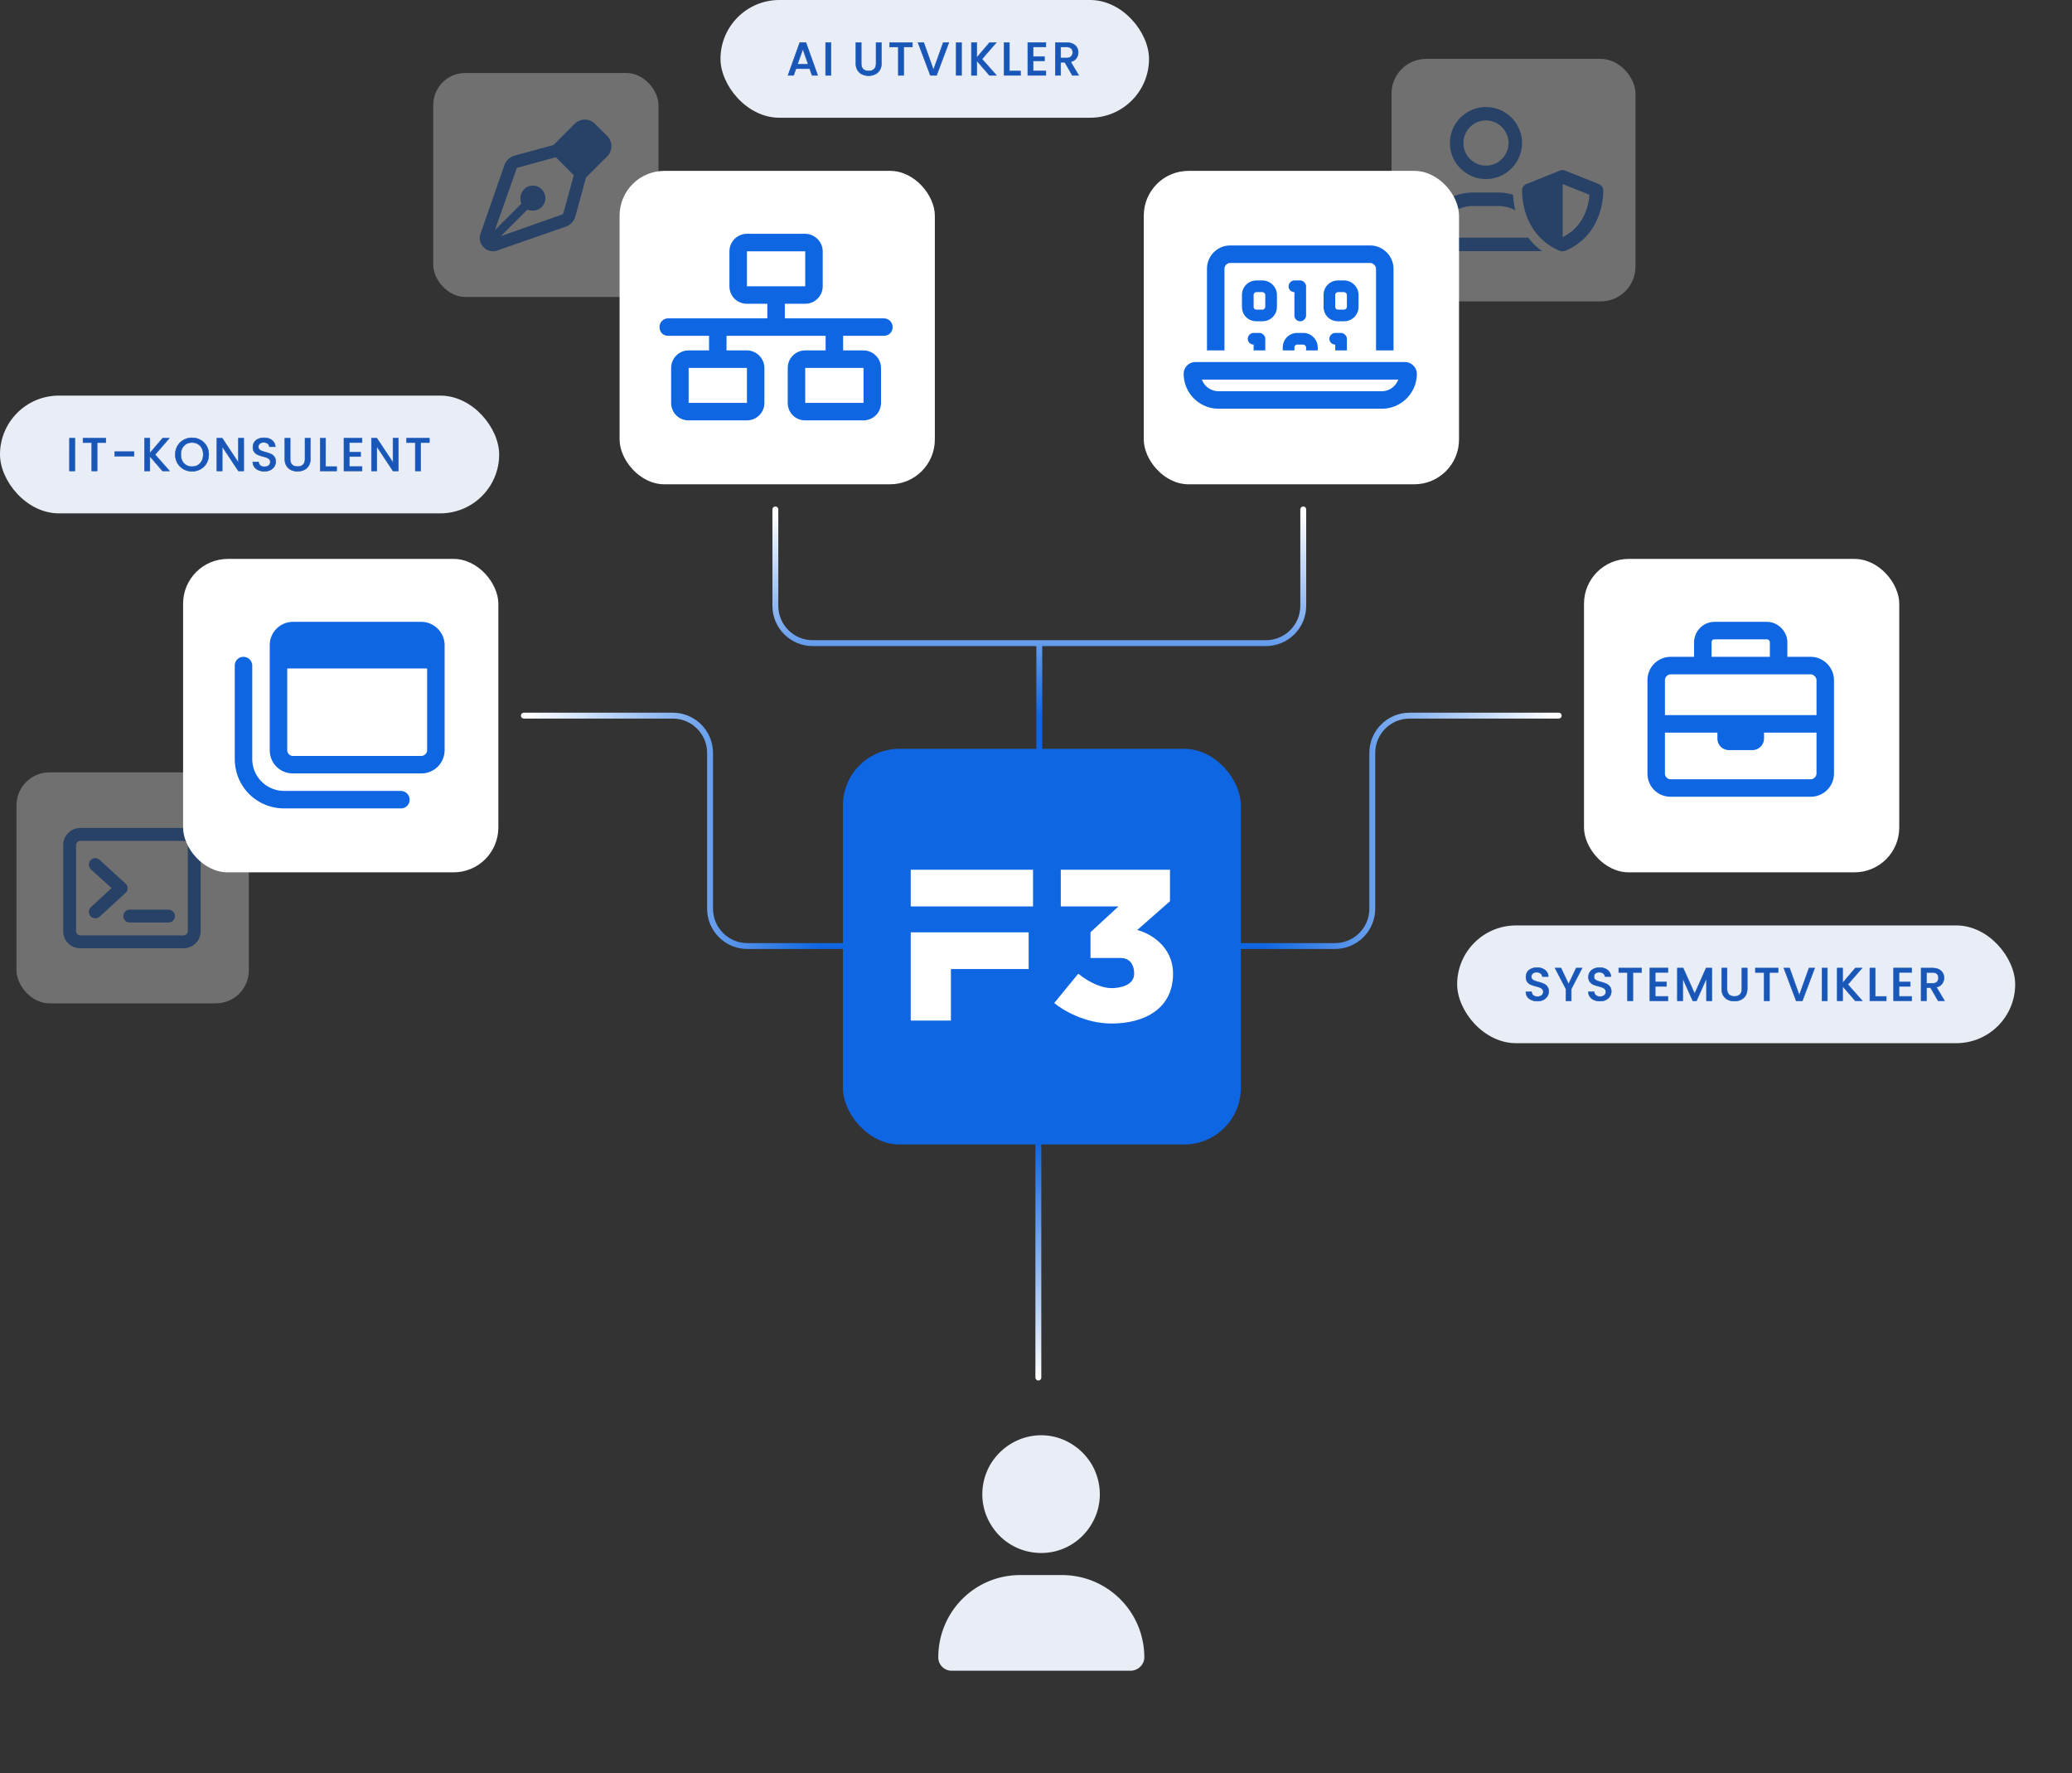 <svg xmlns="http://www.w3.org/2000/svg" width="880" height="753" fill="none"><rect width="100%" height="100%" fill="#333333" stroke="none"/><rect width="237" height="50" x="618.868" y="393" fill="#E8EDF6" rx="25"/><mask id="a" width="179" height="16" x="647.868" y="410" fill="#000" maskUnits="userSpaceOnUse"><path fill="#fff" d="M647.868 410h179v16h-179z"/><path d="M652.948 425.14c-.933 0-1.773-.16-2.52-.48-.747-.333-1.333-.8-1.76-1.4-.427-.6-.64-1.3-.64-2.1h2.44c.053.6.287 1.093.7 1.48.427.387 1.02.58 1.78.58.787 0 1.4-.187 1.84-.56.44-.387.66-.88.66-1.48 0-.467-.14-.847-.42-1.14a2.648 2.648 0 0 0-1.02-.68c-.4-.16-.96-.333-1.68-.52-.907-.24-1.647-.48-2.22-.72a3.754 3.754 0 0 1-1.44-1.16c-.4-.52-.6-1.213-.6-2.08 0-.8.2-1.5.6-2.1.4-.6.96-1.06 1.68-1.38.72-.32 1.553-.48 2.5-.48 1.347 0 2.447.34 3.3 1.02.867.667 1.347 1.587 1.44 2.76h-2.52c-.04-.507-.28-.94-.72-1.3-.44-.36-1.02-.54-1.74-.54-.653 0-1.187.167-1.6.5-.413.333-.62.813-.62 1.44 0 .427.127.78.38 1.06.267.267.6.48 1 .64.4.16.947.333 1.64.52.92.253 1.667.507 2.24.76.587.253 1.08.647 1.48 1.18.413.52.62 1.22.62 2.1 0 .707-.193 1.373-.58 2-.373.627-.927 1.133-1.66 1.52-.72.373-1.573.56-2.56.56Zm18.99-14.04-4.6 8.86V425h-2.28v-5.04l-4.62-8.86h2.54l3.22 6.82 3.22-6.82h2.52Zm7.59 14.04c-.933 0-1.773-.16-2.52-.48-.747-.333-1.333-.8-1.76-1.4-.427-.6-.64-1.3-.64-2.1h2.44c.053.6.287 1.093.7 1.48.427.387 1.02.58 1.78.58.787 0 1.4-.187 1.84-.56.44-.387.66-.88.66-1.48 0-.467-.14-.847-.42-1.14a2.648 2.648 0 0 0-1.02-.68c-.4-.16-.96-.333-1.68-.52-.907-.24-1.647-.48-2.22-.72a3.754 3.754 0 0 1-1.44-1.16c-.4-.52-.6-1.213-.6-2.08 0-.8.2-1.5.6-2.1.4-.6.96-1.06 1.68-1.38.72-.32 1.553-.48 2.5-.48 1.347 0 2.447.34 3.3 1.02.867.667 1.347 1.587 1.44 2.76h-2.52c-.04-.507-.28-.94-.72-1.3-.44-.36-1.02-.54-1.74-.54-.653 0-1.187.167-1.6.5-.413.333-.62.813-.62 1.44 0 .427.127.78.38 1.06.267.267.6.48 1 .64.4.16.947.333 1.64.52.92.253 1.667.507 2.24.76.587.253 1.08.647 1.48 1.18.413.52.62 1.22.62 2.1 0 .707-.193 1.373-.58 2-.373.627-.927 1.133-1.66 1.52-.72.373-1.573.56-2.56.56Zm17.67-14.04v1.86h-3.7V425h-2.28v-12.04h-3.72v-1.86h9.7Zm5.789 1.84v4.08h4.8v1.86h-4.8v4.26h5.4V425h-7.68v-13.92h7.68v1.86h-5.4Zm24.049-1.84V425h-2.28v-9.52l-4.24 9.52h-1.58l-4.26-9.52V425h-2.28v-13.9h2.46l4.88 10.9 4.86-10.9h2.44Zm6.456 0v8.86c0 1.053.274 1.847.82 2.38.56.533 1.334.8 2.32.8 1 0 1.774-.267 2.32-.8.56-.533.84-1.327.84-2.38v-8.86h2.28v8.82c0 1.133-.246 2.093-.74 2.88a4.589 4.589 0 0 1-1.98 1.76c-.826.387-1.74.58-2.74.58-1 0-1.913-.193-2.74-.58a4.496 4.496 0 0 1-1.94-1.76c-.48-.787-.72-1.747-.72-2.88v-8.82h2.28Zm21.729 0v1.86h-3.7V425h-2.28v-12.04h-3.72v-1.86h9.7Zm15.489 0-5.22 13.9h-2.64l-5.24-13.9h2.44l4.12 11.56 4.14-11.56h2.4Zm5.387 0V425h-2.28v-13.9h2.28ZM787.95 425l-5.38-6.22V425h-2.28v-13.9h2.28v6.34l5.4-6.34h2.86l-6.04 6.96 6.14 6.94h-2.98Zm8.476-1.84h4.7V425h-6.98v-13.9h2.28v12.06Zm10.087-10.22v4.08h4.8v1.86h-4.8v4.26h5.4V425h-7.68v-13.92h7.68v1.86h-5.4ZM823.141 425l-3.2-5.56h-1.74V425h-2.28v-13.9h4.8c1.067 0 1.967.187 2.7.56.747.373 1.3.873 1.66 1.5a4.02 4.02 0 0 1 .56 2.1c0 .907-.266 1.733-.8 2.48-.52.733-1.326 1.233-2.42 1.5l3.44 5.76h-2.72Zm-4.94-7.38h2.52c.854 0 1.494-.213 1.92-.64.44-.427.66-1 .66-1.72s-.213-1.28-.64-1.68c-.426-.413-1.073-.62-1.94-.62h-2.52v4.66Z"/></mask><path fill="#1856B7" d="M652.948 425.14c-.933 0-1.773-.16-2.52-.48-.747-.333-1.333-.8-1.76-1.4-.427-.6-.64-1.3-.64-2.1h2.44c.053.6.287 1.093.7 1.48.427.387 1.02.58 1.78.58.787 0 1.4-.187 1.84-.56.44-.387.66-.88.66-1.48 0-.467-.14-.847-.42-1.14a2.648 2.648 0 0 0-1.02-.68c-.4-.16-.96-.333-1.68-.52-.907-.24-1.647-.48-2.22-.72a3.754 3.754 0 0 1-1.44-1.16c-.4-.52-.6-1.213-.6-2.08 0-.8.2-1.5.6-2.1.4-.6.96-1.06 1.68-1.38.72-.32 1.553-.48 2.5-.48 1.347 0 2.447.34 3.3 1.02.867.667 1.347 1.587 1.44 2.76h-2.52c-.04-.507-.28-.94-.72-1.3-.44-.36-1.02-.54-1.74-.54-.653 0-1.187.167-1.6.5-.413.333-.62.813-.62 1.44 0 .427.127.78.38 1.06.267.267.6.48 1 .64.4.16.947.333 1.64.52.92.253 1.667.507 2.24.76.587.253 1.08.647 1.48 1.18.413.52.62 1.22.62 2.1 0 .707-.193 1.373-.58 2-.373.627-.927 1.133-1.66 1.52-.72.373-1.573.56-2.56.56Zm18.99-14.04-4.6 8.86V425h-2.28v-5.04l-4.62-8.86h2.54l3.22 6.82 3.22-6.82h2.52Zm7.59 14.04c-.933 0-1.773-.16-2.52-.48-.747-.333-1.333-.8-1.76-1.4-.427-.6-.64-1.3-.64-2.1h2.44c.053.6.287 1.093.7 1.48.427.387 1.02.58 1.78.58.787 0 1.4-.187 1.84-.56.44-.387.66-.88.66-1.48 0-.467-.14-.847-.42-1.14a2.648 2.648 0 0 0-1.02-.68c-.4-.16-.96-.333-1.68-.52-.907-.24-1.647-.48-2.22-.72a3.754 3.754 0 0 1-1.44-1.16c-.4-.52-.6-1.213-.6-2.08 0-.8.2-1.5.6-2.1.4-.6.96-1.06 1.68-1.38.72-.32 1.553-.48 2.5-.48 1.347 0 2.447.34 3.3 1.02.867.667 1.347 1.587 1.44 2.76h-2.52c-.04-.507-.28-.94-.72-1.3-.44-.36-1.02-.54-1.74-.54-.653 0-1.187.167-1.6.5-.413.333-.62.813-.62 1.44 0 .427.127.78.38 1.06.267.267.6.48 1 .64.4.16.947.333 1.64.52.92.253 1.667.507 2.24.76.587.253 1.08.647 1.48 1.18.413.52.62 1.22.62 2.1 0 .707-.193 1.373-.58 2-.373.627-.927 1.133-1.66 1.52-.72.373-1.573.56-2.56.56Zm17.67-14.04v1.86h-3.7V425h-2.28v-12.04h-3.72v-1.86h9.7Zm5.789 1.84v4.08h4.8v1.86h-4.8v4.26h5.4V425h-7.68v-13.92h7.68v1.86h-5.4Zm24.049-1.84V425h-2.28v-9.52l-4.24 9.52h-1.58l-4.26-9.52V425h-2.28v-13.9h2.46l4.88 10.9 4.86-10.9h2.44Zm6.456 0v8.86c0 1.053.274 1.847.82 2.38.56.533 1.334.8 2.32.8 1 0 1.774-.267 2.32-.8.56-.533.84-1.327.84-2.38v-8.86h2.28v8.82c0 1.133-.246 2.093-.74 2.88a4.589 4.589 0 0 1-1.98 1.76c-.826.387-1.74.58-2.74.58-1 0-1.913-.193-2.74-.58a4.496 4.496 0 0 1-1.94-1.76c-.48-.787-.72-1.747-.72-2.88v-8.82h2.28Zm21.729 0v1.86h-3.7V425h-2.28v-12.04h-3.72v-1.86h9.7Zm15.489 0-5.22 13.9h-2.64l-5.24-13.9h2.44l4.12 11.56 4.14-11.56h2.4Zm5.387 0V425h-2.28v-13.9h2.28ZM787.95 425l-5.38-6.22V425h-2.28v-13.9h2.28v6.34l5.4-6.34h2.86l-6.04 6.96 6.14 6.94h-2.98Zm8.476-1.84h4.7V425h-6.98v-13.9h2.28v12.06Zm10.087-10.22v4.08h4.8v1.86h-4.8v4.26h5.4V425h-7.68v-13.92h7.68v1.86h-5.4ZM823.141 425l-3.2-5.56h-1.74V425h-2.28v-13.9h4.8c1.067 0 1.967.187 2.7.56.747.373 1.3.873 1.66 1.5a4.02 4.02 0 0 1 .56 2.1c0 .907-.266 1.733-.8 2.48-.52.733-1.326 1.233-2.42 1.5l3.44 5.76h-2.72Zm-4.94-7.38h2.52c.854 0 1.494-.213 1.92-.64.44-.427.66-1 .66-1.72s-.213-1.28-.64-1.68c-.426-.413-1.073-.62-1.94-.62h-2.52v4.66Z"/><path fill="#1856B7" d="m650.428 424.66-.041.091.002.001.039-.092Zm-1.76-1.4.082-.058-.082.058Zm-.64-2.1v-.1h-.1v.1h.1Zm2.44 0 .1-.009-.008-.091h-.092v.1Zm.7 1.48-.068.073.001.001.067-.074Zm3.62.02.065.076.001-.001-.066-.075Zm.24-2.62-.074.067.002.002.072-.069Zm-1.02-.68-.037.093h.001l.036-.093Zm-1.68-.52-.025.097.025-.097Zm-2.22-.72-.041.091.003.001.038-.092Zm-1.44-5.34.083.055-.083-.055Zm1.68-1.38.041.091-.041-.091Zm5.8.54-.062.078.001.001.061-.079Zm1.44 2.76v.1h.108l-.008-.108-.1.008Zm-2.52 0-.1.008.008.092h.092v-.1Zm-4.06-1.34.063.078-.063-.078Zm-.24 2.5-.074.067.003.004.071-.071Zm2.64 1.16.027-.096-.001-.001-.026.097Zm2.24.76-.04.091.001.001.039-.092Zm1.48 1.18-.08.06.002.002.078-.062Zm.04 4.1-.085-.053-.001.002.086.051Zm-1.66 1.52.046.089.001-.001-.047-.088Zm-2.56.56v-.1c-.922 0-1.748-.158-2.48-.472l-.04.092-.039.092c.761.326 1.614.488 2.559.488v-.1Zm-2.52-.48.041-.091c-.732-.327-1.304-.783-1.719-1.367l-.082.058-.081.058c.438.616 1.039 1.094 1.8 1.433l.041-.091Zm-1.76-1.4.082-.058c-.414-.582-.622-1.261-.622-2.042h-.2c0 .819.219 1.54.659 2.158l.081-.058Zm-.64-2.1v.1h2.44v-.2h-2.44v.1Zm2.44 0-.099.009c.055.623.298 1.139.731 1.544l.068-.073.068-.073c-.394-.369-.617-.839-.668-1.416l-.1.009Zm.7 1.48-.067.074c.45.408 1.07.606 1.847.606v-.2c-.743 0-1.31-.189-1.713-.554l-.067.074Zm1.78.58v.1c.802 0 1.441-.19 1.905-.584l-.065-.076-.065-.076c-.416.353-1.003.536-1.775.536v.1Zm1.84-.56.066.075c.462-.406.694-.927.694-1.555h-.2c0 .572-.208 1.038-.626 1.405l.066.075Zm.66-1.48h.1c0-.488-.147-.894-.447-1.209l-.073.069-.072.069c.259.272.392.626.392 1.071h.1Zm-.42-1.14.074-.067a2.74 2.74 0 0 0-1.058-.706l-.036.093-.036.093c.401.155.727.374.982.654l.074-.067Zm-1.02-.68.037-.093c-.405-.162-.97-.337-1.692-.524l-.025.097-.025.097c.718.186 1.274.358 1.668.516l.037-.093Zm-1.68-.52.026-.097c-.904-.239-1.64-.478-2.207-.715l-.039.092-.038.092c.579.243 1.323.484 2.233.725l.025-.097Zm-2.22-.72.041-.091a3.658 3.658 0 0 1-1.402-1.13l-.079.061-.079.061c.409.532.902.93 1.478 1.19l.041-.091Zm-1.44-1.16.079-.061c-.382-.498-.579-1.167-.579-2.019h-.2c0 .882.204 1.599.621 2.141l.079-.061Zm-.6-2.08h.1c0-.783.196-1.463.583-2.045l-.083-.055-.083-.055c-.412.618-.617 1.338-.617 2.155h.1Zm.6-2.1.083.055c.389-.582.933-1.031 1.638-1.344l-.041-.091-.04-.091c-.736.327-1.312.798-1.723 1.416l.083.055Zm1.68-1.38.041.091c.705-.313 1.524-.471 2.459-.471v-.2c-.958 0-1.805.162-2.54.489l.04.091Zm2.5-.48v.1c1.33 0 2.406.335 3.238.998l.062-.078.062-.078c-.874-.697-1.998-1.042-3.362-1.042v.1Zm3.3 1.02-.061.079c.843.648 1.31 1.541 1.401 2.689l.1-.008.1-.008c-.096-1.199-.588-2.146-1.479-2.831l-.061.079Zm1.44 2.76v-.1h-2.52v.2h2.52v-.1Zm-2.52 0 .1-.008c-.043-.537-.298-.994-.757-1.369l-.063.077-.063.077c.422.345.646.755.683 1.231l.1-.008Zm-.72-1.3.063-.077c-.462-.379-1.066-.563-1.803-.563v.2c.703 0 1.259.176 1.677.517l.063-.077Zm-1.74-.54v-.1c-.671 0-1.228.171-1.663.522l.063.078.063.078c.392-.316.901-.478 1.537-.478v-.1Zm-1.6.5-.063-.078c-.441.356-.657.867-.657 1.518h.2c0-.603.198-1.051.583-1.362l-.063-.078Zm-.62 1.44h-.1c0 .448.134.826.406 1.127l.074-.067.074-.067c-.234-.259-.354-.588-.354-.993h-.1Zm.38 1.06-.071.071a3.04 3.04 0 0 0 1.034.662l.037-.093.037-.093a2.837 2.837 0 0 1-.966-.618l-.071.071Zm1 .64-.037.093c.405.162.956.336 1.651.524l.026-.097.026-.097a15.21 15.21 0 0 1-1.629-.516l-.037.093Zm1.64.52-.026.096c.917.253 1.659.505 2.226.755l.04-.091.041-.091c-.58-.257-1.332-.511-2.254-.765l-.027.096Zm2.24.76-.039.092a3.527 3.527 0 0 1 1.439 1.148l.08-.06.08-.06a3.727 3.727 0 0 0-1.52-1.212l-.04.092Zm1.48 1.18-.078.062c.395.498.598 1.173.598 2.038h.2c0-.895-.21-1.62-.642-2.162l-.078.062Zm.62 2.1h-.1c0 .687-.188 1.336-.565 1.947l.085.053.085.053a3.847 3.847 0 0 0 .595-2.053h-.1Zm-.58 2-.086-.051c-.362.609-.901 1.103-1.62 1.483l.046.088.047.088c.747-.394 1.315-.912 1.699-1.557l-.086-.051Zm-1.66 1.52-.046-.089c-.703.365-1.54.549-2.514.549v.2c.999 0 1.869-.189 2.606-.571l-.046-.089Zm16.43-13.48.089.046.076-.146h-.165v.1Zm-4.6 8.86-.088-.046-.012.022v.024h.1Zm0 5.04v.1h.1v-.1h-.1Zm-2.28 0h-.1v.1h.1v-.1Zm0-5.04h.1v-.025l-.011-.021-.089.046Zm-4.62-8.86v-.1h-.164l.076.146.088-.046Zm2.54 0 .091-.043-.027-.057h-.064v.1Zm3.22 6.82-.09.043.09.191.091-.191-.091-.043Zm3.22-6.82v-.1h-.063l-.027.057.09.043Zm2.52 0-.088-.046-4.6 8.86.088.046.089.046 4.6-8.86-.089-.046Zm-4.6 8.86h-.1V425h.2v-5.04h-.1Zm0 5.04v-.1h-2.28v.2h2.28v-.1Zm-2.28 0h.1v-5.04h-.2V425h.1Zm0-5.04.089-.046-4.62-8.86-.089.046-.088.046 4.62 8.86.088-.046Zm-4.62-8.86v.1h2.54v-.2h-2.54v.1Zm2.54 0-.09.043 3.22 6.82.09-.043.091-.043-3.22-6.82-.091.043Zm3.22 6.82.091.043 3.22-6.82-.091-.043-.09-.043-3.22 6.82.09.043Zm3.22-6.82v.1h2.52v-.2h-2.52v.1Zm7.59 13.56-.041.091.001.001.04-.092Zm-1.76-1.4.081-.058-.081.058Zm-.64-2.1v-.1h-.1v.1h.1Zm2.44 0 .099-.009-.008-.091h-.091v.1Zm.7 1.48-.068.073.001.001.067-.074Zm3.62.02.065.076.001-.001-.066-.075Zm.24-2.62-.074.067.002.002.072-.069Zm-1.02-.68-.037.093h.001l.036-.093Zm-1.68-.52-.026.097h.001l.025-.097Zm-2.22-.72-.041.091.002.001.039-.092Zm-1.44-5.34.083.055-.083-.055Zm1.68-1.38.04.091-.04-.091Zm5.8.54-.062.078.001.001.061-.079Zm1.44 2.76v.1h.108l-.008-.108-.1.008Zm-2.52 0-.1.008.007.092h.093v-.1Zm-4.06-1.34.063.078-.063-.078Zm-.24 2.5-.074.067.003.004.071-.071Zm2.64 1.16.026-.096v-.001l-.026.097Zm2.24.76-.041.091.001.001.04-.092Zm1.48 1.18-.08.06.002.002.078-.062Zm.04 4.1-.085-.053-.001.002.086.051Zm-1.66 1.52.046.089v-.001l-.046-.088Zm-2.56.56v-.1c-.922 0-1.748-.158-2.481-.472l-.039.092-.04.092c.761.326 1.615.488 2.56.488v-.1Zm-2.52-.48.041-.091c-.733-.327-1.304-.783-1.72-1.367l-.081.058-.082.058c.438.616 1.04 1.094 1.801 1.433l.041-.091Zm-1.76-1.4.081-.058c-.413-.582-.621-1.261-.621-2.042h-.2c0 .819.219 1.54.658 2.158l.082-.058Zm-.64-2.1v.1h2.44v-.2h-2.44v.1Zm2.44 0-.1.009c.056.623.299 1.139.732 1.544l.068-.073.068-.073c-.394-.369-.617-.839-.669-1.416l-.099.009Zm.7 1.48-.067.074c.45.408 1.07.606 1.847.606v-.2c-.743 0-1.31-.189-1.713-.554l-.067.074Zm1.78.58v.1c.802 0 1.441-.19 1.905-.584l-.065-.076-.065-.076c-.416.353-1.004.536-1.775.536v.1Zm1.84-.56.066.075c.462-.406.694-.927.694-1.555h-.2c0 .572-.208 1.038-.626 1.405l.066.075Zm.66-1.48h.1c0-.488-.147-.894-.448-1.209l-.072.069-.072.069c.259.272.392.626.392 1.071h.1Zm-.42-1.14.074-.067a2.74 2.74 0 0 0-1.058-.706l-.036.093-.036.093c.4.155.727.374.982.654l.074-.067Zm-1.02-.68.037-.093c-.406-.162-.97-.337-1.692-.524l-.025.097-.025.097c.718.186 1.273.358 1.668.516l.037-.093Zm-1.68-.52.025-.097c-.904-.239-1.639-.478-2.207-.715l-.038.092-.039.092c.579.243 1.324.484 2.233.725l.026-.097Zm-2.22-.72.041-.091a3.658 3.658 0 0 1-1.402-1.13l-.079.061-.079.061c.409.532.902.93 1.478 1.19l.041-.091Zm-1.44-1.16.079-.061c-.383-.498-.579-1.167-.579-2.019h-.2c0 .882.203 1.599.621 2.141l.079-.061Zm-.6-2.08h.1c0-.783.195-1.463.583-2.045l-.083-.055-.083-.055c-.412.618-.617 1.338-.617 2.155h.1Zm.6-2.1.083.055c.389-.582.933-1.031 1.637-1.344l-.04-.091-.041-.091c-.735.327-1.311.798-1.722 1.416l.083.055Zm1.68-1.38.04.091c.705-.313 1.524-.471 2.46-.471v-.2c-.958 0-1.806.162-2.541.489l.041.091Zm2.5-.48v.1c1.329 0 2.406.335 3.238.998l.062-.078.062-.078c-.875-.697-1.998-1.042-3.362-1.042v.1Zm3.3 1.02-.061.079c.842.648 1.31 1.541 1.401 2.689l.1-.008.1-.008c-.096-1.199-.588-2.146-1.479-2.831l-.061.079Zm1.44 2.76v-.1h-2.52v.2h2.52v-.1Zm-2.52 0 .1-.008c-.043-.537-.298-.994-.757-1.369l-.063.077-.063.077c.421.345.646.755.683 1.231l.1-.008Zm-.72-1.3.063-.077c-.462-.379-1.066-.563-1.803-.563v.2c.703 0 1.259.176 1.677.517l.063-.077Zm-1.74-.54v-.1c-.671 0-1.228.171-1.663.522l.063.078.063.078c.391-.316.901-.478 1.537-.478v-.1Zm-1.6.5-.063-.078c-.441.356-.657.867-.657 1.518h.2c0-.603.197-1.051.583-1.362l-.063-.078Zm-.62 1.44h-.1c0 .448.134.826.406 1.127l.074-.067.074-.067c-.235-.259-.354-.588-.354-.993h-.1Zm.38 1.06-.071.071a3.04 3.04 0 0 0 1.034.662l.037-.093.037-.093a2.827 2.827 0 0 1-.966-.618l-.071.071Zm1 .64-.037.093c.405.162.956.336 1.651.524l.026-.097.026-.097a15.21 15.21 0 0 1-1.629-.516l-.037.093Zm1.64.52-.027.096c.918.253 1.659.505 2.226.755l.041-.091.04-.091c-.579-.257-1.331-.511-2.254-.765l-.026.096Zm2.24.76-.04.092c.57.246 1.05.628 1.44 1.148l.08-.06.08-.06a3.723 3.723 0 0 0-1.521-1.212l-.039.092Zm1.48 1.18-.078.062c.395.498.598 1.173.598 2.038h.2c0-.895-.21-1.62-.642-2.162l-.078.062Zm.62 2.1h-.1c0 .687-.188 1.336-.565 1.947l.085.053.085.053a3.847 3.847 0 0 0 .595-2.053h-.1Zm-.58 2-.086-.051c-.363.609-.901 1.103-1.621 1.483l.047.088.046.088c.748-.394 1.316-.912 1.7-1.557l-.086-.051Zm-1.66 1.52-.046-.089c-.703.365-1.54.549-2.514.549v.2c.999 0 1.869-.189 2.606-.571l-.046-.089Zm15.11-13.48h.1v-.1h-.1v.1Zm0 1.86v.1h.1v-.1h-.1Zm-3.7 0v-.1h-.1v.1h.1Zm0 12.04v.1h.1v-.1h-.1Zm-2.28 0h-.1v.1h.1v-.1Zm0-12.04h.1v-.1h-.1v.1Zm-3.72 0h-.1v.1h.1v-.1Zm0-1.86v-.1h-.1v.1h.1Zm9.7 0h-.1v1.86h.2v-1.86h-.1Zm0 1.86v-.1h-3.7v.2h3.7v-.1Zm-3.7 0h-.1V425h.2v-12.04h-.1Zm0 12.04v-.1h-2.28v.2h2.28v-.1Zm-2.28 0h.1v-12.04h-.2V425h.1Zm0-12.04v-.1h-3.72v.2h3.72v-.1Zm-3.72 0h.1v-1.86h-.2v1.86h.1Zm0-1.86v.1h9.7v-.2h-9.7v.1Zm15.489 1.84v-.1h-.1v.1h.1Zm0 4.08h-.1v.1h.1v-.1Zm4.8 0h.1v-.1h-.1v.1Zm0 1.86v.1h.1v-.1h-.1Zm-4.8 0v-.1h-.1v.1h.1Zm0 4.26h-.1v.1h.1v-.1Zm5.4 0h.1v-.1h-.1v.1Zm0 1.86v.1h.1v-.1h-.1Zm-7.68 0h-.1v.1h.1v-.1Zm0-13.92v-.1h-.1v.1h.1Zm7.68 0h.1v-.1h-.1v.1Zm0 1.86v.1h.1v-.1h-.1Zm-5.4 0h-.1v4.08h.2v-4.08h-.1Zm0 4.08v.1h4.8v-.2h-4.8v.1Zm4.8 0h-.1v1.86h.2v-1.86h-.1Zm0 1.86v-.1h-4.8v.2h4.8v-.1Zm-4.8 0h-.1v4.26h.2v-4.26h-.1Zm0 4.26v.1h5.4v-.2h-5.4v.1Zm5.4 0h-.1V425h.2v-1.86h-.1Zm0 1.86v-.1h-7.68v.2h7.68v-.1Zm-7.68 0h.1v-13.92h-.2V425h.1Zm0-13.92v.1h7.68v-.2h-7.68v.1Zm7.68 0h-.1v1.86h.2v-1.86h-.1Zm0 1.86v-.1h-5.4v.2h5.4v-.1Zm18.649-1.84h.1v-.1h-.1v.1Zm0 13.9v.1h.1v-.1h-.1Zm-2.28 0h-.1v.1h.1v-.1Zm0-9.52h.1l-.192-.041.092.041Zm-4.24 9.52v.1h.064l.027-.059-.091-.041Zm-1.58 0-.092.041.027.059h.065v-.1Zm-4.26-9.52.091-.041-.191.041h.1Zm0 9.52v.1h.1v-.1h-.1Zm-2.28 0h-.1v.1h.1v-.1Zm0-13.9v-.1h-.1v.1h.1Zm2.46 0 .091-.041-.027-.059h-.064v.1Zm4.88 10.9-.092.041.092.204.091-.204-.091-.041Zm4.86-10.9v-.1h-.065l-.027.059.092.041Zm2.44 0h-.1V425h.2v-13.9h-.1Zm0 13.9v-.1h-2.28v.2h2.28v-.1Zm-2.28 0h.1v-9.52h-.2V425h.1Zm0-9.52-.092-.041-4.24 9.52.092.041.091.041 4.24-9.52-.091-.041Zm-4.24 9.52v-.1h-1.58v.2h1.58v-.1Zm-1.58 0 .091-.041-4.26-9.52-.091.041-.092.041 4.26 9.52.092-.041Zm-4.26-9.52h-.1V425h.2v-9.52h-.1Zm0 9.52v-.1h-2.28v.2h2.28v-.1Zm-2.28 0h.1v-13.9h-.2V425h.1Zm0-13.9v.1h2.46v-.2h-2.46v.1Zm2.46 0-.092.041 4.88 10.9.092-.041.091-.041-4.88-10.9-.091.041Zm4.88 10.9.091.041 4.86-10.9-.091-.041-.092-.041-4.86 10.9.092.041Zm4.86-10.9v.1h2.44v-.2h-2.44v.1Zm8.896 0h.1v-.1h-.1v.1Zm.82 11.24-.07.072h.001l.069-.072Zm4.64 0-.069-.072h-.001l.07.072Zm.84-11.24v-.1h-.1v.1h.1Zm2.28 0h.1v-.1h-.1v.1Zm-.74 11.7.085.053-.085-.053Zm-1.98 1.76-.042-.091.042.091Zm-5.48 0-.043.09.001.001.042-.091Zm-1.94-1.76-.085.052.085-.052Zm-.72-11.7v-.1h-.1v.1h.1Zm2.28 0h-.1v8.86h.2v-8.86h-.1Zm0 8.86h-.1c0 1.07.278 1.893.85 2.452l.07-.072.07-.072c-.521-.508-.79-1.271-.79-2.308h-.1Zm.82 2.38-.069.072c.584.556 1.384.828 2.389.828v-.2c-.968 0-1.714-.261-2.251-.772l-.069.072Zm2.32.8v.1c1.018 0 1.819-.272 2.39-.828l-.07-.072-.07-.072c-.522.51-1.268.772-2.25.772v.1Zm2.32-.8.069.072c.586-.558.871-1.382.871-2.452h-.2c0 1.036-.275 1.799-.809 2.308l.069.072Zm.84-2.38h.1v-8.86h-.2v8.86h.1Zm0-8.86v.1h2.28v-.2h-2.28v.1Zm2.28 0h-.1v8.82h.2v-8.82h-.1Zm0 8.82h-.1c0 1.119-.243 2.059-.724 2.827l.084.053.085.053c.505-.806.755-1.785.755-2.933h-.1Zm-.74 2.88-.084-.053a4.491 4.491 0 0 1-1.938 1.722l.042.091.043.091a4.691 4.691 0 0 0 2.022-1.798l-.085-.053Zm-1.98 1.76-.042-.091c-.812.38-1.711.571-2.698.571v.2c1.013 0 1.941-.196 2.783-.589l-.043-.091Zm-2.74.58v-.1c-.987 0-1.885-.191-2.697-.571l-.043.091-.042.091c.841.393 1.769.589 2.782.589v-.1Zm-2.74-.58.043-.09a4.396 4.396 0 0 1-1.897-1.722l-.086.052-.085.052a4.592 4.592 0 0 0 1.982 1.798l.043-.09Zm-1.94-1.76.086-.052c-.469-.768-.706-1.709-.706-2.828h-.2c0 1.147.243 2.126.735 2.932l.085-.052Zm-.72-2.88h.1v-8.82h-.2v8.82h.1Zm0-8.82v.1h2.28v-.2h-2.28v.1Zm24.009 0h.1v-.1h-.1v.1Zm0 1.86v.1h.1v-.1h-.1Zm-3.7 0v-.1h-.1v.1h.1Zm0 12.04v.1h.1v-.1h-.1Zm-2.28 0h-.1v.1h.1v-.1Zm0-12.04h.1v-.1h-.1v.1Zm-3.72 0h-.1v.1h.1v-.1Zm0-1.86v-.1h-.1v.1h.1Zm9.7 0h-.1v1.86h.2v-1.86h-.1Zm0 1.86v-.1h-3.7v.2h3.7v-.1Zm-3.7 0h-.1V425h.2v-12.04h-.1Zm0 12.04v-.1h-2.28v.2h2.28v-.1Zm-2.28 0h.1v-12.04h-.2V425h.1Zm0-12.04v-.1h-3.72v.2h3.72v-.1Zm-3.72 0h.1v-1.86h-.2v1.86h.1Zm0-1.86v.1h9.7v-.2h-9.7v.1Zm25.189 0 .093.035.051-.135h-.144v.1Zm-5.22 13.9v.1h.069l.024-.065-.093-.035Zm-2.64 0-.094.035.025.065h.069v-.1Zm-5.24-13.9v-.1h-.145l.051.135.094-.035Zm2.44 0 .094-.034-.024-.066h-.07v.1Zm4.12 11.56-.094.034.094.263.094-.263-.094-.034Zm4.14-11.56v-.1h-.071l-.023.066.094.034Zm2.4 0-.094-.035-5.22 13.9.094.035.093.035 5.22-13.9-.093-.035Zm-5.22 13.9v-.1h-2.64v.2h2.64v-.1Zm-2.64 0 .093-.035-5.24-13.9-.093.035-.094.035 5.24 13.9.094-.035Zm-5.24-13.9v.1h2.44v-.2h-2.44v.1Zm2.44 0-.094.034 4.12 11.56.094-.034.094-.034-4.12-11.56-.094.034Zm4.12 11.56.094.034 4.14-11.56-.094-.034-.094-.034-4.14 11.56.094.034Zm4.14-11.56v.1h2.4v-.2h-2.4v.1Zm7.787 0h.1v-.1h-.1v.1Zm0 13.9v.1h.1v-.1h-.1Zm-2.28 0h-.1v.1h.1v-.1Zm0-13.9v-.1h-.1v.1h.1Zm2.28 0h-.1V425h.2v-13.9h-.1Zm0 13.9v-.1h-2.28v.2h2.28v-.1Zm-2.28 0h.1v-13.9h-.2V425h.1Zm0-13.9v.1h2.28v-.2h-2.28v.1ZM787.95 425l-.076.065.03.035h.046v-.1Zm-5.38-6.22.076-.065-.176-.203v.268h.1Zm0 6.22v.1h.1v-.1h-.1Zm-2.28 0h-.1v.1h.1v-.1Zm0-13.9v-.1h-.1v.1h.1Zm2.28 0h.1v-.1h-.1v.1Zm0 6.34h-.1v.272l.176-.207-.076-.065Zm5.4-6.34v-.1h-.046l-.03.035.076.065Zm2.86 0 .076.066.143-.166h-.219v.1Zm-6.04 6.96-.075-.066-.058.067.058.065.075-.066Zm6.14 6.94v.1h.222l-.147-.166-.075.066Zm-2.98 0 .076-.065-5.38-6.22-.076.065-.076.065 5.38 6.22.076-.065Zm-5.38-6.22h-.1V425h.2v-6.22h-.1Zm0 6.22v-.1h-2.28v.2h2.28v-.1Zm-2.28 0h.1v-13.9h-.2V425h.1Zm0-13.9v.1h2.28v-.2h-2.28v.1Zm2.28 0h-.1v6.34h.2v-6.34h-.1Zm0 6.34.076.065 5.4-6.34-.076-.065-.076-.065-5.4 6.34.076.065Zm5.4-6.34v.1h2.86v-.2h-2.86v.1Zm2.86 0-.075-.066-6.04 6.96.075.066.076.066 6.04-6.96-.076-.066Zm-6.04 6.96-.075.066 6.14 6.94.075-.066.075-.066-6.14-6.94-.075.066Zm6.14 6.94v-.1h-2.98v.2h2.98v-.1Zm5.496-1.84h-.1v.1h.1v-.1Zm4.7 0h.1v-.1h-.1v.1Zm0 1.84v.1h.1v-.1h-.1Zm-6.98 0h-.1v.1h.1v-.1Zm0-13.9v-.1h-.1v.1h.1Zm2.28 0h.1v-.1h-.1v.1Zm0 12.06v.1h4.7v-.2h-4.7v.1Zm4.7 0h-.1V425h.2v-1.84h-.1Zm0 1.84v-.1h-6.98v.2h6.98v-.1Zm-6.98 0h.1v-13.9h-.2V425h.1Zm0-13.9v.1h2.28v-.2h-2.28v.1Zm2.28 0h-.1v12.06h.2V411.1h-.1Zm10.087 1.84v-.1h-.1v.1h.1Zm0 4.08h-.1v.1h.1v-.1Zm4.8 0h.1v-.1h-.1v.1Zm0 1.86v.1h.1v-.1h-.1Zm-4.8 0v-.1h-.1v.1h.1Zm0 4.26h-.1v.1h.1v-.1Zm5.4 0h.1v-.1h-.1v.1Zm0 1.86v.1h.1v-.1h-.1Zm-7.68 0h-.1v.1h.1v-.1Zm0-13.92v-.1h-.1v.1h.1Zm7.68 0h.1v-.1h-.1v.1Zm0 1.86v.1h.1v-.1h-.1Zm-5.4 0h-.1v4.08h.2v-4.08h-.1Zm0 4.08v.1h4.8v-.2h-4.8v.1Zm4.8 0h-.1v1.86h.2v-1.86h-.1Zm0 1.86v-.1h-4.8v.2h4.8v-.1Zm-4.8 0h-.1v4.26h.2v-4.26h-.1Zm0 4.26v.1h5.4v-.2h-5.4v.1Zm5.4 0h-.1V425h.2v-1.86h-.1Zm0 1.86v-.1h-7.68v.2h7.68v-.1Zm-7.68 0h.1v-13.92h-.2V425h.1Zm0-13.92v.1h7.68v-.2h-7.68v.1Zm7.68 0h-.1v1.86h.2v-1.86h-.1Zm0 1.86v-.1h-5.4v.2h5.4v-.1ZM823.141 425l-.086.05.028.05h.058v-.1Zm-3.2-5.56.087-.05-.029-.05h-.058v.1Zm-1.74 0v-.1h-.1v.1h.1Zm0 5.56v.1h.1v-.1h-.1Zm-2.28 0h-.1v.1h.1v-.1Zm0-13.9v-.1h-.1v.1h.1Zm7.5.56-.045.089h.001l.044-.089Zm1.66 1.5-.086.05v.001l.086-.051Zm-.24 4.58-.081-.058.081.058Zm-2.42 1.5-.023-.097-.132.032.069.116.086-.051Zm3.44 5.76v.1h.176l-.09-.151-.086.051Zm-7.66-7.38h-.1v.1h.1v-.1Zm4.44-.64-.069-.072-.001.001.07.071Zm.02-3.4-.069.072.001.001.068-.073Zm-4.46-.62v-.1h-.1v.1h.1Zm4.94 12.04.087-.05-3.2-5.56-.087.05-.086.05 3.2 5.56.086-.05Zm-3.2-5.56v-.1h-1.74v.2h1.74v-.1Zm-1.74 0h-.1V425h.2v-5.56h-.1Zm0 5.56v-.1h-2.28v.2h2.28v-.1Zm-2.28 0h.1v-13.9h-.2V425h.1Zm0-13.9v.1h4.8v-.2h-4.8v.1Zm4.8 0v.1c1.056 0 1.939.185 2.655.549l.045-.089.046-.089c-.751-.382-1.668-.571-2.746-.571v.1Zm2.7.56-.044.089c.731.366 1.269.854 1.618 1.461l.086-.05.087-.05c-.371-.646-.941-1.159-1.702-1.539l-.045.089Zm1.66 1.5-.086.051c.364.61.546 1.293.546 2.049h.2c0-.79-.191-1.508-.574-2.151l-.086.051Zm.56 2.1h-.1c0 .886-.26 1.692-.781 2.422l.081.058.082.058a4.27 4.27 0 0 0 .818-2.538h-.1Zm-.8 2.48-.081-.058c-.503.709-1.286 1.198-2.362 1.461l.023.097.024.097c1.111-.271 1.941-.782 2.478-1.539l-.082-.058Zm-2.42 1.5-.086.051 3.44 5.76.086-.051.086-.051-3.44-5.76-.086.051Zm3.44 5.76v-.1h-2.72v.2h2.72v-.1Zm-7.66-7.38v.1h2.52v-.2h-2.52v.1Zm2.52 0v.1c.869 0 1.539-.217 1.991-.669l-.071-.071-.07-.071c-.402.402-1.012.611-1.85.611v.1Zm1.92-.64.07.072c.463-.449.69-1.05.69-1.792h-.2c0 .698-.212 1.244-.629 1.648l.069.072Zm.66-1.72h.1c0-.741-.22-1.33-.671-1.753l-.069.073-.068.073c.402.377.608.908.608 1.607h.1Zm-.64-1.68.07-.072c-.453-.438-1.129-.648-2.01-.648v.2c.853 0 1.47.203 1.871.592l.069-.072Zm-1.94-.62v-.1h-2.52v.2h2.52v-.1Zm-2.52 0h-.1v4.66h.2v-4.66h-.1Z" mask="url(#a)"/><path fill="#E8EDF6" d="M442.25 659.5c-8.984 0-17.188-4.688-21.68-12.5-4.492-7.617-4.492-17.188 0-25 4.492-7.617 12.696-12.5 21.68-12.5 8.789 0 16.992 4.883 21.484 12.5 4.493 7.812 4.493 17.383 0 25-4.492 7.812-12.695 12.5-21.484 12.5Zm-8.984 9.375h17.773c19.336 0 34.961 15.625 34.961 34.961 0 3.125-2.734 5.664-5.859 5.664h-75.977a5.668 5.668 0 0 1-5.664-5.664c0-19.336 15.43-34.961 34.766-34.961Z"/><rect width="133.891" height="133.099" x="263.146" y="72.564" fill="#fff" rx="19.014"/><path fill="#0F66E2" d="M341.987 106.718h-24.758v14.854h24.758v-14.854Zm-24.758-7.428h24.758c4.023 0 7.427 3.404 7.427 7.428v14.854c0 4.178-3.404 7.428-7.427 7.428h-8.666v6.189h42.089c2.011 0 3.713 1.702 3.713 3.714 0 2.166-1.702 3.713-3.713 3.713h-17.331v6.19h8.666c4.023 0 7.427 3.404 7.427 7.427v14.855c0 4.178-3.404 7.427-7.427 7.427h-24.758c-4.178 0-7.428-3.249-7.428-7.427v-14.855c0-4.023 3.25-7.427 7.428-7.427h8.665v-6.19h-42.089v6.19h8.666c4.023 0 7.427 3.404 7.427 7.427v14.855c0 4.178-3.404 7.427-7.427 7.427h-24.758c-4.178 0-7.428-3.249-7.428-7.427v-14.855c0-4.023 3.25-7.427 7.428-7.427h8.665v-6.19h-17.331c-2.166 0-3.713-1.547-3.713-3.713 0-2.012 1.547-3.714 3.713-3.714h42.089V129h-8.665c-4.178 0-7.428-3.25-7.428-7.428v-14.854c0-4.024 3.25-7.428 7.428-7.428Zm-24.758 56.943v14.855h24.758v-14.855h-24.758Zm74.274 0h-24.758v14.855h24.758v-14.855Z"/><g opacity=".3"><rect width="103.599" height="102.986" x="591" y="25" fill="#fff" rx="14.712"/><path fill="#0F66E2" d="M621.541 60.68c0 3.472 1.796 6.585 4.789 8.381 2.873 1.676 6.585 1.676 9.578 0 2.874-1.796 4.789-4.909 4.789-8.381 0-3.352-1.915-6.465-4.789-8.261-2.993-1.676-6.705-1.676-9.578 0-2.993 1.796-4.789 4.909-4.789 8.261Zm24.903 0c0 5.508-2.993 10.536-7.662 13.29-4.789 2.754-10.656 2.754-15.326 0-4.789-2.754-7.662-7.782-7.662-13.29 0-5.388 2.873-10.416 7.662-13.17 4.67-2.754 10.537-2.754 15.326 0 4.669 2.754 7.662 7.782 7.662 13.17Zm-36.277 40.229h38.911c1.557 2.155 3.592 4.071 5.867 5.747h-47.173a3.475 3.475 0 0 1-3.472-3.472c0-11.853 9.458-21.432 21.312-21.432h10.895c2.155 0 4.19.36 6.106.958.12 1.916.359 4.19.958 6.585-2.036-1.077-4.55-1.796-7.064-1.796h-10.895c-7.903 0-14.368 5.867-15.445 13.41Zm52.441-28.496c.598-.24 1.436-.24 2.035 0l14.368 5.747c1.197.48 1.915 1.557 1.915 2.634 0 7.663-3.113 20.235-16.163 25.742-.719.24-1.557.24-2.275 0-13.05-5.507-16.044-18.079-16.044-25.742 0-1.077.719-2.155 1.796-2.634l14.368-5.747Zm12.451 10.297-11.374-4.55v22.509c8.142-3.95 10.896-11.853 11.374-17.959Z"/></g><g opacity=".3"><rect width="95.665" height="95.099" x="184" y="31" fill="#fff" rx="13.585"/><path fill="#0F66E2" d="M244.018 52.62a6.14 6.14 0 0 1 8.734 0l5.086 5.086a6.14 6.14 0 0 1 0 8.734l-7.85 7.85-1.106 1.105-4.532 16.584c-.553 1.88-1.991 3.538-3.87 4.201l-29.188 10.172c-2.1.774-4.422.221-5.859-1.327-1.548-1.437-2.101-3.759-1.327-5.86l10.171-29.187c.664-1.88 2.322-3.317 4.202-3.87l16.584-4.533 1.105-1.105 7.85-7.85Zm-7.96 14.151-16.142 4.423c-.221.11-.553.331-.553.553l-9.176 25.981 11.277-11.277c-.332-.663-.442-1.437-.442-2.322 0-2.874 2.321-5.307 5.306-5.307 2.875 0 5.307 2.433 5.307 5.307 0 2.985-2.432 5.307-5.307 5.307-.884 0-1.658-.11-2.321-.442L212.73 100.27l25.981-9.177c.221-.11.442-.331.553-.552l4.422-16.142-7.628-7.629Z"/></g><g opacity=".3"><rect width="98.683" height="98.099" x="7" y="328" fill="#fff" rx="14.014"/><path fill="#0F66E2" d="M77.934 357.08H34.14c-1.027 0-1.825.912-1.825 1.824v36.495c0 1.027.798 1.825 1.825 1.825h43.794c.912 0 1.825-.798 1.825-1.825v-36.495c0-.912-.913-1.824-1.825-1.824Zm-43.794-5.475h43.794c3.992 0 7.299 3.308 7.299 7.299v36.495a7.276 7.276 0 0 1-7.3 7.299H34.14c-4.106 0-7.3-3.193-7.3-7.299v-36.495a7.277 7.277 0 0 1 7.3-7.299Zm4.334 13.686c1.026-1.141 2.737-1.141 3.877-.114L53.3 375.213c.57.456.912 1.255.912 1.939 0 .798-.342 1.596-.912 2.053l-10.95 10.036c-1.14 1.026-2.851.912-3.877-.114-1.027-1.141-.913-2.851.114-3.878l8.781-8.097-8.781-7.983c-1.027-1.027-1.14-2.738-.114-3.878Zm16.65 20.985h16.423c1.483 0 2.737 1.254 2.737 2.737 0 1.596-1.254 2.737-2.737 2.737H55.125c-1.597 0-2.738-1.141-2.738-2.737 0-1.483 1.14-2.737 2.737-2.737Z"/></g><rect width="133.891" height="133.099" x="485.77" y="72.564" fill="#fff" rx="19.014"/><path fill="#0F66E2" d="M522.521 111.669c-1.392 0-2.476 1.238-2.476 2.476v34.661h-7.427v-34.661c0-5.416 4.333-9.903 9.903-9.903h59.419c5.416 0 9.903 4.487 9.903 9.903v34.661h-7.427v-34.661c0-1.238-1.238-2.476-2.476-2.476h-59.419Zm-12.069 49.516a7.549 7.549 0 0 0 7.118 4.952h69.322c3.095 0 5.88-2.012 6.963-4.952h-83.403Zm-2.786-7.427h89.129c2.63 0 4.952 2.321 4.952 4.951 0 8.201-6.654 14.855-14.855 14.855H517.57c-8.201 0-14.855-6.654-14.855-14.855 0-2.63 2.166-4.951 4.951-4.951Zm25.996-34.662h2.476c3.404 0 6.19 2.786 6.19 6.19v4.952c0 3.558-2.786 6.189-6.19 6.189h-2.476c-3.559 0-6.189-2.631-6.189-6.189v-4.952c0-3.404 2.63-6.19 6.189-6.19Zm-1.238 6.19v4.952c0 .773.465 1.237 1.238 1.237h2.476c.619 0 1.238-.464 1.238-1.237v-4.952c0-.619-.619-1.238-1.238-1.238h-2.476c-.773 0-1.238.619-1.238 1.238Zm17.331-6.19h2.476c1.238 0 2.475 1.238 2.475 2.476v12.379c0 1.393-1.237 2.476-2.475 2.476a2.444 2.444 0 0 1-2.476-2.476v-9.903a2.444 2.444 0 0 1-2.476-2.476c0-1.238 1.083-2.476 2.476-2.476Zm12.379 6.19c0-3.404 2.63-6.19 6.189-6.19h2.476c3.404 0 6.19 2.786 6.19 6.19v4.952c0 3.558-2.786 6.189-6.19 6.189h-2.476c-3.559 0-6.189-2.631-6.189-6.189v-4.952Zm6.189-1.238c-.773 0-1.238.619-1.238 1.238v4.952c0 .773.465 1.237 1.238 1.237h2.476c.619 0 1.238-.464 1.238-1.237v-4.952c0-.619-.619-1.238-1.238-1.238h-2.476Zm-35.899 17.331h2.476c1.238 0 2.476 1.237 2.476 2.475v4.952h-4.952v-2.476a2.444 2.444 0 0 1-2.475-2.476c0-1.238 1.083-2.475 2.475-2.475Zm37.137 0c1.238 0 2.476 1.237 2.476 2.475v4.952h-4.952v-2.476a2.444 2.444 0 0 1-2.475-2.476c0-1.238 1.083-2.475 2.475-2.475h2.476Zm-9.903 6.189v1.238h-4.952v-1.238c0-.619-.618-1.238-1.237-1.238h-2.476c-.774 0-1.238.619-1.238 1.238v1.238h-4.952v-1.238c0-3.404 2.631-6.189 6.19-6.189h2.476c3.404 0 6.189 2.785 6.189 6.189Z"/><rect width="133.891" height="133.099" x="672.742" y="237.352" fill="#fff" rx="19.014"/><path fill="#0F66E2" d="M726.921 272.743v6.19h24.758v-6.19c0-.618-.619-1.237-1.238-1.237h-22.282c-.774 0-1.238.619-1.238 1.237Zm-7.427 6.19v-6.19c0-4.642 3.868-8.665 8.665-8.665h22.282c4.642 0 8.666 4.023 8.666 8.665v6.19h9.903c5.415 0 9.903 4.487 9.903 9.903v39.613c0 5.57-4.488 9.903-9.903 9.903h-59.419c-5.571 0-9.903-4.333-9.903-9.903v-39.613c0-5.416 4.332-9.903 9.903-9.903h9.903Zm-12.379 32.185v17.331a2.445 2.445 0 0 0 2.476 2.476h59.419c1.238 0 2.475-1.084 2.475-2.476v-17.331h-22.282v2.476c0 2.785-2.321 4.952-4.951 4.952h-9.903c-2.786 0-4.952-2.167-4.952-4.952v-2.476h-22.282Zm22.282-7.427h42.088v-14.855c0-1.238-1.237-2.476-2.475-2.476h-59.419c-1.393 0-2.476 1.238-2.476 2.476v14.855h22.282Z"/><path stroke="url(#b)" stroke-linecap="round" stroke-width="2.5" d="M526 401.745h40.976c8.751 0 15.845-7.094 15.845-15.845v-66.154c0-8.751 7.094-15.845 15.845-15.845H662"/><path stroke="url(#c)" stroke-linecap="round" stroke-width="2.5" d="M441.405 320.5v-47.383m0 0h96.258c8.751 0 15.845-7.094 15.845-15.845l.001-40.934m-112.104 56.779h-96.259c-8.751 0-15.845-7.095-15.845-15.846v-40.933"/><path stroke="url(#d)" stroke-linecap="round" stroke-width="2.5" d="M441 585v-99"/><path stroke="url(#e)" stroke-linecap="round" stroke-width="2.5" d="M361 401.745h-43.584c-8.751 0-15.845-7.094-15.845-15.845v-66.154c0-8.751-7.094-15.845-15.845-15.845H222.5"/><rect width="133.891" height="133.099" x="77.76" y="237.352" fill="#fff" rx="19.014"/><path fill="#0F66E2" d="M121.987 318.546a2.444 2.444 0 0 0 2.476 2.475h54.467c1.238 0 2.476-1.083 2.476-2.475v-34.661h-59.419v34.661Zm2.476-54.468h54.467c5.416 0 9.904 4.488 9.904 9.903v44.565c0 5.57-4.488 9.903-9.904 9.903h-54.467c-5.571 0-9.903-4.333-9.903-9.903v-44.565c0-5.415 4.332-9.903 9.903-9.903Zm-17.331 18.569v39.612c0 7.582 6.035 13.617 13.617 13.617h49.516c2.012 0 3.714 1.702 3.714 3.714 0 2.166-1.702 3.714-3.714 3.714h-49.516c-11.76 0-21.044-9.285-21.044-21.045v-39.612c0-2.012 1.547-3.714 3.714-3.714 2.011 0 3.713 1.702 3.713 3.714Z"/><rect width="212" height="50" y="168" fill="#E8EDF6" rx="25"/><mask id="f" width="154" height="16" x="29" y="185" fill="#000" maskUnits="userSpaceOnUse"><path fill="#fff" d="M29 185h154v16H29z"/><path d="M31.78 186.1V200H29.5v-13.9h2.28Zm13.173 0v1.86h-3.7V200h-2.28v-12.04h-3.72v-1.86h9.7Zm11.97 5.7v1.92h-8.22v-1.92h8.22Zm12.099 8.2-5.38-6.22V200h-2.28v-13.9h2.28v6.34l5.4-6.34h2.86l-6.04 6.96 6.14 6.94h-2.98Zm12.536.14a7.32 7.32 0 0 1-3.58-.9 6.932 6.932 0 0 1-2.58-2.54c-.627-1.093-.94-2.32-.94-3.68 0-1.36.313-2.58.94-3.66.64-1.08 1.5-1.92 2.58-2.52a7.197 7.197 0 0 1 3.58-.92c1.307 0 2.5.307 3.58.92a6.602 6.602 0 0 1 2.58 2.52c.627 1.08.94 2.3.94 3.66 0 1.36-.313 2.587-.94 3.68a6.743 6.743 0 0 1-2.58 2.54c-1.08.6-2.273.9-3.58.9Zm0-1.98c.92 0 1.74-.207 2.46-.62a4.387 4.387 0 0 0 1.68-1.8c.413-.787.62-1.693.62-2.72 0-1.027-.207-1.927-.62-2.7a4.251 4.251 0 0 0-1.68-1.78c-.72-.413-1.54-.62-2.46-.62-.92 0-1.74.207-2.46.62-.72.413-1.287 1.007-1.7 1.78-.4.773-.6 1.673-.6 2.7 0 1.027.2 1.933.6 2.72a4.52 4.52 0 0 0 1.7 1.8c.72.413 1.54.62 2.46.62Zm21.964 1.84h-2.28l-6.86-10.38V200h-2.28v-13.92h2.28l6.86 10.36v-10.36h2.28V200Zm8.774.14c-.934 0-1.774-.16-2.52-.48-.747-.333-1.334-.8-1.76-1.4-.427-.6-.64-1.3-.64-2.1h2.44c.053.6.286 1.093.7 1.48.426.387 1.02.58 1.78.58.786 0 1.4-.187 1.84-.56.44-.387.66-.88.66-1.48 0-.467-.14-.847-.42-1.14a2.648 2.648 0 0 0-1.02-.68c-.4-.16-.96-.333-1.68-.52-.907-.24-1.647-.48-2.22-.72a3.754 3.754 0 0 1-1.44-1.16c-.4-.52-.6-1.213-.6-2.08 0-.8.2-1.5.6-2.1.4-.6.96-1.06 1.68-1.38.72-.32 1.553-.48 2.5-.48 1.346 0 2.446.34 3.3 1.02.866.667 1.346 1.587 1.44 2.76h-2.52c-.04-.507-.28-.94-.72-1.3-.44-.36-1.02-.54-1.74-.54-.654 0-1.187.167-1.6.5-.414.333-.62.813-.62 1.44 0 .427.126.78.38 1.06.266.267.6.48 1 .64.4.16.946.333 1.64.52.92.253 1.666.507 2.24.76.586.253 1.08.647 1.48 1.18.413.52.62 1.22.62 2.1 0 .707-.194 1.373-.58 2-.374.627-.927 1.133-1.66 1.52-.72.373-1.574.56-2.56.56Zm10.95-14.04v8.86c0 1.053.273 1.847.82 2.38.56.533 1.333.8 2.32.8 1 0 1.773-.267 2.32-.8.56-.533.84-1.327.84-2.38v-8.86h2.28v8.82c0 1.133-.247 2.093-.74 2.88a4.589 4.589 0 0 1-1.98 1.76c-.827.387-1.74.58-2.74.58-1 0-1.913-.193-2.74-.58a4.496 4.496 0 0 1-1.94-1.76c-.48-.787-.72-1.747-.72-2.88v-8.82h2.28Zm15.029 12.06h4.7V200h-6.98v-13.9h2.28v12.06Zm10.086-10.22v4.08h4.8v1.86h-4.8v4.26h5.4V200h-7.68v-13.92h7.68v1.86h-5.4ZM169.19 200h-2.28l-6.86-10.38V200h-2.28v-13.92h2.28l6.86 10.36v-10.36h2.28V200Zm13.174-13.9v1.86h-3.7V200h-2.28v-12.04h-3.72v-1.86h9.7Z"/></mask><path fill="#1856B7" d="M31.78 186.1V200H29.5v-13.9h2.28Zm13.173 0v1.86h-3.7V200h-2.28v-12.04h-3.72v-1.86h9.7Zm11.97 5.7v1.92h-8.22v-1.92h8.22Zm12.099 8.2-5.38-6.22V200h-2.28v-13.9h2.28v6.34l5.4-6.34h2.86l-6.04 6.96 6.14 6.94h-2.98Zm12.536.14a7.32 7.32 0 0 1-3.58-.9 6.932 6.932 0 0 1-2.58-2.54c-.627-1.093-.94-2.32-.94-3.68 0-1.36.313-2.58.94-3.66.64-1.08 1.5-1.92 2.58-2.52a7.197 7.197 0 0 1 3.58-.92c1.307 0 2.5.307 3.58.92a6.602 6.602 0 0 1 2.58 2.52c.627 1.08.94 2.3.94 3.66 0 1.36-.313 2.587-.94 3.68a6.743 6.743 0 0 1-2.58 2.54c-1.08.6-2.273.9-3.58.9Zm0-1.98c.92 0 1.74-.207 2.46-.62a4.387 4.387 0 0 0 1.68-1.8c.413-.787.62-1.693.62-2.72 0-1.027-.207-1.927-.62-2.7a4.251 4.251 0 0 0-1.68-1.78c-.72-.413-1.54-.62-2.46-.62-.92 0-1.74.207-2.46.62-.72.413-1.287 1.007-1.7 1.78-.4.773-.6 1.673-.6 2.7 0 1.027.2 1.933.6 2.72a4.52 4.52 0 0 0 1.7 1.8c.72.413 1.54.62 2.46.62Zm21.964 1.84h-2.28l-6.86-10.38V200h-2.28v-13.92h2.28l6.86 10.36v-10.36h2.28V200Zm8.774.14c-.934 0-1.774-.16-2.52-.48-.747-.333-1.334-.8-1.76-1.4-.427-.6-.64-1.3-.64-2.1h2.44c.053.6.286 1.093.7 1.48.426.387 1.02.58 1.78.58.786 0 1.4-.187 1.84-.56.44-.387.66-.88.66-1.48 0-.467-.14-.847-.42-1.14a2.648 2.648 0 0 0-1.02-.68c-.4-.16-.96-.333-1.68-.52-.907-.24-1.647-.48-2.22-.72a3.754 3.754 0 0 1-1.44-1.16c-.4-.52-.6-1.213-.6-2.08 0-.8.2-1.5.6-2.1.4-.6.96-1.06 1.68-1.38.72-.32 1.553-.48 2.5-.48 1.346 0 2.446.34 3.3 1.02.866.667 1.346 1.587 1.44 2.76h-2.52c-.04-.507-.28-.94-.72-1.3-.44-.36-1.02-.54-1.74-.54-.654 0-1.187.167-1.6.5-.414.333-.62.813-.62 1.44 0 .427.126.78.38 1.06.266.267.6.48 1 .64.4.16.946.333 1.64.52.92.253 1.666.507 2.24.76.586.253 1.08.647 1.48 1.18.413.52.62 1.22.62 2.1 0 .707-.194 1.373-.58 2-.374.627-.927 1.133-1.66 1.52-.72.373-1.574.56-2.56.56Zm10.95-14.04v8.86c0 1.053.273 1.847.82 2.38.56.533 1.333.8 2.32.8 1 0 1.773-.267 2.32-.8.56-.533.84-1.327.84-2.38v-8.86h2.28v8.82c0 1.133-.247 2.093-.74 2.88a4.589 4.589 0 0 1-1.98 1.76c-.827.387-1.74.58-2.74.58-1 0-1.913-.193-2.74-.58a4.496 4.496 0 0 1-1.94-1.76c-.48-.787-.72-1.747-.72-2.88v-8.82h2.28Zm15.029 12.06h4.7V200h-6.98v-13.9h2.28v12.06Zm10.086-10.22v4.08h4.8v1.86h-4.8v4.26h5.4V200h-7.68v-13.92h7.68v1.86h-5.4ZM169.19 200h-2.28l-6.86-10.38V200h-2.28v-13.92h2.28l6.86 10.36v-10.36h2.28V200Zm13.174-13.9v1.86h-3.7V200h-2.28v-12.04h-3.72v-1.86h9.7Z"/><path fill="#1856B7" d="M31.78 186.1h.1v-.1h-.1v.1Zm0 13.9v.1h.1v-.1h-.1Zm-2.28 0h-.1v.1h.1v-.1Zm0-13.9v-.1h-.1v.1h.1Zm2.28 0h-.1V200h.2v-13.9h-.1Zm0 13.9v-.1H29.5v.2h2.28v-.1Zm-2.28 0h.1v-13.9h-.2V200h.1Zm0-13.9v.1h2.28v-.2H29.5v.1Zm15.453 0h.1v-.1h-.1v.1Zm0 1.86v.1h.1v-.1h-.1Zm-3.7 0v-.1h-.1v.1h.1Zm0 12.04v.1h.1v-.1h-.1Zm-2.28 0h-.1v.1h.1v-.1Zm0-12.04h.1v-.1h-.1v.1Zm-3.72 0h-.1v.1h.1v-.1Zm0-1.86v-.1h-.1v.1h.1Zm9.7 0h-.1v1.86h.2v-1.86h-.1Zm0 1.86v-.1h-3.7v.2h3.7v-.1Zm-3.7 0h-.1V200h.2v-12.04h-.1Zm0 12.04v-.1h-2.28v.2h2.28v-.1Zm-2.28 0h.1v-12.04h-.2V200h.1Zm0-12.04v-.1h-3.72v.2h3.72v-.1Zm-3.72 0h.1v-1.86h-.2v1.86h.1Zm0-1.86v.1h9.7v-.2h-9.7v.1Zm21.67 5.7h.1v-.1h-.1v.1Zm0 1.92v.1h.1v-.1h-.1Zm-8.22 0h-.1v.1h.1v-.1Zm0-1.92v-.1h-.1v.1h.1Zm8.22 0h-.1v1.92h.2v-1.92h-.1Zm0 1.92v-.1h-8.22v.2h8.22v-.1Zm-8.22 0h.1v-1.92h-.2v1.92h.1Zm0-1.92v.1h8.22v-.2h-8.22v.1Zm20.319 8.2-.076.065.03.035h.046v-.1Zm-5.38-6.22.075-.065-.175-.203v.268h.1Zm0 6.22v.1h.1v-.1h-.1Zm-2.28 0h-.1v.1h.1v-.1Zm0-13.9v-.1h-.1v.1h.1Zm2.28 0h.1v-.1h-.1v.1Zm0 6.34h-.1v.272l.176-.207-.076-.065Zm5.4-6.34v-.1h-.046l-.03.035.076.065Zm2.86 0 .075.066.144-.166h-.22v.1Zm-6.04 6.96-.076-.066-.057.067.058.065.075-.066Zm6.14 6.94v.1h.222l-.147-.166-.075.066Zm-2.98 0 .075-.065-5.38-6.22-.075.065-.076.065 5.38 6.22.076-.065Zm-5.38-6.22h-.1V200h.2v-6.22h-.1Zm0 6.22v-.1h-2.28v.2h2.28v-.1Zm-2.28 0h.1v-13.9h-.2V200h.1Zm0-13.9v.1h2.28v-.2h-2.28v.1Zm2.28 0h-.1v6.34h.2v-6.34h-.1Zm0 6.34.076.065 5.4-6.34-.076-.065-.076-.065-5.4 6.34.076.065Zm5.4-6.34v.1h2.86v-.2h-2.86v.1Zm2.86 0-.076-.066-6.04 6.96.076.066.075.066 6.04-6.96-.075-.066Zm-6.04 6.96-.075.066 6.14 6.94.075-.066.075-.066-6.14-6.94-.075.066Zm6.14 6.94v-.1h-2.98v.2h2.98v-.1Zm5.976-.76-.05.087.002.001.048-.088Zm-2.58-2.54-.087.05v.001l.087-.051Zm0-7.34-.086-.051v.001l.086.05Zm2.58-2.52.049.087-.049-.087Zm7.16 0-.05.087.002.001.048-.088Zm2.58 2.52-.087.05.087-.05Zm0 7.34.087.05-.087-.05Zm-2.58 2.54.048.087-.048-.087Zm-1.12-1.7.05.087v-.001l-.05-.086Zm1.68-1.8-.089-.047v.001l.089.046Zm0-5.42-.089.046v.001l.089-.047Zm-1.68-1.78-.05.087.05-.087Zm-4.92 0 .05.087-.05-.087Zm-1.7 1.78-.088-.047v.001l.088.046Zm0 5.42-.09.045.002.002.088-.047Zm1.7 1.8-.051.086.001.001.05-.087Zm2.46 2.6v-.1a7.216 7.216 0 0 1-3.532-.888l-.048.088-.048.088a7.424 7.424 0 0 0 3.628.912v-.1Zm-3.58-.9.05-.087a6.838 6.838 0 0 1-2.544-2.504l-.086.051-.086.051a7.033 7.033 0 0 0 2.617 2.576l.049-.087Zm-2.58-2.54.087-.05c-.618-1.077-.927-2.286-.927-3.63h-.2c0 1.376.317 2.62.953 3.73l.087-.05Zm-.94-3.68h.1c0-1.344.31-2.546.926-3.61l-.086-.05-.087-.05c-.636 1.096-.953 2.334-.953 3.71h.1Zm.94-3.66.086.051a6.69 6.69 0 0 1 2.543-2.484l-.049-.087-.049-.087a6.877 6.877 0 0 0-2.617 2.556l.086.051Zm2.58-2.52.049.087a7.101 7.101 0 0 1 3.531-.907v-.2c-1.31 0-2.52.311-3.629.933l.049.087Zm3.58-.92v.1c1.29 0 2.466.303 3.53.907l.05-.087.05-.087c-1.097-.622-2.307-.933-3.63-.933v.1Zm3.58.92-.048.088a6.501 6.501 0 0 1 2.541 2.482l.087-.05.087-.05a6.703 6.703 0 0 0-2.619-2.558l-.048.088Zm2.58 2.52-.087.05c.618 1.064.927 2.266.927 3.61h.2c0-1.376-.317-2.614-.953-3.71l-.087.05Zm.94 3.66h-.1c0 1.344-.31 2.553-.927 3.63l.087.05.087.05c.636-1.11.953-2.354.953-3.73h-.1Zm-.94 3.68-.087-.05a6.65 6.65 0 0 1-2.542 2.503l.049.087.049.087a6.84 6.84 0 0 0 2.618-2.577l-.087-.05Zm-2.58 2.54-.049-.087c-1.064.591-2.24.887-3.531.887v.2c1.323 0 2.533-.304 3.628-.913l-.048-.087Zm-3.58-1.08v.1c.935 0 1.773-.21 2.51-.633l-.05-.087-.05-.087c-.703.404-1.506.607-2.41.607v.1Zm2.46-.62.05.086a4.487 4.487 0 0 0 1.719-1.84l-.089-.046-.089-.046a4.287 4.287 0 0 1-1.642 1.76l.051.086Zm1.68-1.8.089.047c.421-.804.631-1.727.631-2.767h-.2c0 1.013-.204 1.903-.609 2.673l.089.047Zm.62-2.72h.1c0-1.04-.21-1.957-.632-2.747l-.088.047-.088.047c.404.757.608 1.64.608 2.653h.1Zm-.62-2.7.089-.046a4.359 4.359 0 0 0-1.72-1.821l-.049.087-.05.087a4.15 4.15 0 0 1 1.641 1.739l.089-.046Zm-1.68-1.78.05-.087c-.737-.423-1.575-.633-2.51-.633v.2c.904 0 1.707.203 2.41.607l.05-.087Zm-2.46-.62v-.1c-.936 0-1.773.21-2.51.633l.05.087.05.087c.703-.404 1.505-.607 2.41-.607v-.1Zm-2.46.62-.05-.087c-.737.423-1.317 1.031-1.738 1.82l.088.047.088.047c.405-.758.959-1.337 1.662-1.74l-.05-.087Zm-1.7 1.78-.089-.046c-.408.79-.611 1.706-.611 2.746h.2c0-1.014.197-1.897.589-2.654l-.089-.046Zm-.6 2.7h-.1c0 1.04.203 1.962.61 2.765l.09-.045.09-.045c-.393-.771-.59-1.662-.59-2.675h-.1Zm.6 2.72-.088.047c.421.789 1 1.403 1.737 1.839l.051-.086.05-.086a4.418 4.418 0 0 1-1.662-1.761l-.088.047Zm1.7 1.8-.05.087c.737.423 1.574.633 2.51.633v-.2c-.905 0-1.707-.203-2.41-.607l-.05.087Zm24.424 2.46v.1h.1v-.1h-.1Zm-2.28 0-.084.055.03.045h.054v-.1Zm-6.86-10.38.083-.055-.183-.278v.333h.1Zm0 10.38v.1h.1v-.1h-.1Zm-2.28 0h-.1v.1h.1v-.1Zm0-13.92v-.1h-.1v.1h.1Zm2.28 0 .083-.055-.03-.045h-.053v.1Zm6.86 10.36-.084.055.184.277v-.332h-.1Zm0-10.36v-.1h-.1v.1h.1Zm2.28 0h.1v-.1h-.1v.1Zm0 13.92v-.1h-2.28v.2h2.28v-.1Zm-2.28 0 .083-.055-6.86-10.38-.083.055-.084.055 6.86 10.38.084-.055Zm-6.86-10.38h-.1V200h.2v-10.38h-.1Zm0 10.38v-.1h-2.28v.2h2.28v-.1Zm-2.28 0h.1v-13.92h-.2V200h.1Zm0-13.92v.1h2.28v-.2h-2.28v.1Zm2.28 0-.084.055 6.86 10.36.084-.055.083-.055-6.86-10.36-.083.055Zm6.86 10.36h.1v-10.36h-.2v10.36h.1Zm0-10.36v.1h2.28v-.2h-2.28v.1Zm2.28 0h-.1V200h.2v-13.92h-.1Zm6.254 13.58-.041.091.001.001.04-.092Zm-1.76-1.4.081-.058-.081.058Zm-.64-2.1v-.1h-.1v.1h.1Zm2.44 0 .099-.009-.008-.091h-.091v.1Zm.7 1.48-.069.073.001.001.068-.074Zm3.62.02.064.076.002-.001-.066-.075Zm.24-2.62-.074.067.001.002.073-.069Zm-1.02-.68-.038.093h.002l.036-.093Zm-1.68-.52-.026.097h.001l.025-.097Zm-2.22-.72-.042.091.003.001.039-.092Zm-1.44-5.34.083.055-.083-.055Zm1.68-1.38.04.091-.04-.091Zm5.8.54-.063.078.002.001.061-.079Zm1.44 2.76v.1h.108l-.009-.108-.099.008Zm-2.52 0-.1.008.007.092h.093v-.1Zm-4.06-1.34.062.078-.062-.078Zm-.24 2.5-.075.067.004.004.071-.071Zm2.64 1.16.026-.096v-.001l-.026.097Zm2.24.76-.041.091.001.001.04-.092Zm1.48 1.18-.08.06.001.002.079-.062Zm.04 4.1-.085-.053-.001.002.086.051Zm-1.66 1.52.046.089v-.001l-.046-.088Zm-2.56.56v-.1c-.922 0-1.748-.158-2.481-.472l-.039.092-.04.092c.761.326 1.615.488 2.56.488v-.1Zm-2.52-.48.04-.091c-.732-.327-1.304-.783-1.719-1.367l-.081.058-.082.058c.438.616 1.04 1.094 1.801 1.433l.041-.091Zm-1.76-1.4.081-.058c-.413-.582-.621-1.261-.621-2.042h-.2c0 .819.218 1.54.658 2.158l.082-.058Zm-.64-2.1v.1h2.44v-.2h-2.44v.1Zm2.44 0-.1.009c.055.623.299 1.139.731 1.544l.069-.073.068-.073c-.394-.369-.617-.839-.669-1.416l-.099.009Zm.7 1.48-.068.074c.451.408 1.071.606 1.848.606v-.2c-.744 0-1.31-.189-1.713-.554l-.067.074Zm1.78.58v.1c.801 0 1.441-.19 1.904-.584l-.064-.076-.065-.076c-.416.353-1.004.536-1.775.536v.1Zm1.84-.56.066.075c.462-.406.694-.927.694-1.555h-.2c0 .572-.209 1.038-.626 1.405l.066.075Zm.66-1.48h.1c0-.488-.148-.894-.448-1.209l-.072.069-.073.069c.26.272.393.626.393 1.071h.1Zm-.42-1.14.074-.067a2.747 2.747 0 0 0-1.058-.706l-.036.093-.036.093c.4.155.727.374.982.654l.074-.067Zm-1.02-.68.037-.093c-.406-.162-.971-.337-1.692-.524l-.025.097-.025.097c.718.186 1.273.358 1.667.516l.038-.093Zm-1.68-.52.025-.097c-.904-.239-1.639-.478-2.207-.715l-.038.092-.039.092c.579.243 1.324.484 2.233.725l.026-.097Zm-2.22-.72.041-.091a3.658 3.658 0 0 1-1.402-1.13l-.079.061-.08.061c.41.532.902.93 1.478 1.19l.042-.091Zm-1.44-1.16.079-.061c-.383-.498-.579-1.167-.579-2.019h-.2c0 .882.203 1.599.62 2.141l.08-.061Zm-.6-2.08h.1c0-.783.195-1.463.583-2.045l-.083-.055-.084-.055c-.412.618-.616 1.338-.616 2.155h.1Zm.6-2.1.083.055c.388-.582.933-1.031 1.637-1.344l-.04-.091-.041-.091c-.736.327-1.311.798-1.723 1.416l.084.055Zm1.68-1.38.04.091c.705-.313 1.524-.471 2.46-.471v-.2c-.958 0-1.806.162-2.541.489l.041.091Zm2.5-.48v.1c1.329 0 2.406.335 3.237.998l.063-.078.062-.078c-.875-.697-1.999-1.042-3.362-1.042v.1Zm3.3 1.02-.061.079c.842.648 1.31 1.541 1.401 2.689l.1-.008.099-.008c-.095-1.199-.587-2.146-1.478-2.831l-.061.079Zm1.44 2.76v-.1h-2.52v.2h2.52v-.1Zm-2.52 0 .099-.008c-.042-.537-.298-.994-.756-1.369l-.063.077-.064.077c.422.345.646.755.684 1.231l.1-.008Zm-.72-1.3.063-.077c-.462-.379-1.067-.563-1.803-.563v.2c.703 0 1.258.176 1.676.517l.064-.077Zm-1.74-.54v-.1c-.671 0-1.228.171-1.663.522l.063.078.062.078c.392-.316.902-.478 1.538-.478v-.1Zm-1.6.5-.063-.078c-.441.356-.657.867-.657 1.518h.2c0-.603.197-1.051.582-1.362l-.062-.078Zm-.62 1.44h-.1c0 .448.133.826.405 1.127l.075-.067.074-.067c-.235-.259-.354-.588-.354-.993h-.1Zm.38 1.06-.071.071c.277.277.623.498 1.033.662l.038-.093.037-.093a2.841 2.841 0 0 1-.967-.618l-.07.071Zm1 .64-.038.093c.406.162.957.336 1.652.524l.026-.097.026-.097a15.21 15.21 0 0 1-1.629-.516l-.037.093Zm1.64.52-.027.096c.918.253 1.659.505 2.226.755l.041-.091.04-.091c-.579-.257-1.331-.511-2.254-.765l-.026.096Zm2.24.76-.04.092c.57.246 1.05.628 1.44 1.148l.08-.06.08-.06a3.723 3.723 0 0 0-1.521-1.212l-.039.092Zm1.48 1.18-.079.062c.396.498.599 1.173.599 2.038h.2c0-.895-.211-1.62-.642-2.162l-.078.062Zm.62 2.1h-.1c0 .687-.188 1.336-.565 1.947l.085.053.085.053a3.847 3.847 0 0 0 .595-2.053h-.1Zm-.58 2-.086-.051c-.363.609-.902 1.103-1.621 1.483l.047.088.046.088c.748-.394 1.316-.912 1.7-1.557l-.086-.051Zm-1.66 1.52-.046-.089c-.703.365-1.54.549-2.514.549v.2c.999 0 1.869-.189 2.606-.571l-.046-.089Zm8.39-13.48h.1v-.1h-.1v.1Zm.82 11.24-.07.072h.001l.069-.072Zm4.64 0-.069-.072h-.001l.07.072Zm.84-11.24v-.1h-.1v.1h.1Zm2.28 0h.1v-.1h-.1v.1Zm-.74 11.7.085.053-.085-.053Zm-1.98 1.76-.042-.091.042.091Zm-5.48 0-.043.09.001.001.042-.091Zm-1.94-1.76-.085.052.085-.052Zm-.72-11.7v-.1h-.1v.1h.1Zm2.28 0h-.1v8.86h.2v-8.86h-.1Zm0 8.86h-.1c0 1.07.278 1.893.85 2.452l.07-.072.07-.072c-.521-.508-.79-1.271-.79-2.308h-.1Zm.82 2.38-.069.072c.583.556 1.384.828 2.389.828v-.2c-.968 0-1.714-.261-2.251-.772l-.069.072Zm2.32.8v.1c1.018 0 1.819-.272 2.39-.828l-.07-.072-.07-.072c-.523.51-1.268.772-2.25.772v.1Zm2.32-.8.069.072c.586-.558.871-1.382.871-2.452h-.2c0 1.036-.275 1.799-.809 2.308l.069.072Zm.84-2.38h.1v-8.86h-.2v8.86h.1Zm0-8.86v.1h2.28v-.2h-2.28v.1Zm2.28 0h-.1v8.82h.2v-8.82h-.1Zm0 8.82h-.1c0 1.119-.243 2.059-.725 2.827l.085.053.085.053c.505-.806.755-1.785.755-2.933h-.1Zm-.74 2.88-.085-.053a4.489 4.489 0 0 1-1.937 1.722l.042.091.042.091a4.694 4.694 0 0 0 2.023-1.798l-.085-.053Zm-1.98 1.76-.042-.091c-.813.38-1.711.571-2.698.571v.2c1.013 0 1.941-.196 2.782-.589l-.042-.091Zm-2.74.58v-.1c-.987 0-1.886-.191-2.698-.571l-.042.091-.042.091c.841.393 1.769.589 2.782.589v-.1Zm-2.74-.58.043-.09a4.399 4.399 0 0 1-1.898-1.722l-.085.052-.085.052a4.587 4.587 0 0 0 1.982 1.798l.043-.09Zm-1.94-1.76.085-.052c-.468-.768-.705-1.709-.705-2.828h-.2c0 1.147.243 2.126.735 2.932l.085-.052Zm-.72-2.88h.1v-8.82h-.2v8.82h.1Zm0-8.82v.1h2.28v-.2h-2.28v.1Zm17.309 12.06h-.1v.1h.1v-.1Zm4.7 0h.1v-.1h-.1v.1Zm0 1.84v.1h.1v-.1h-.1Zm-6.98 0h-.1v.1h.1v-.1Zm0-13.9v-.1h-.1v.1h.1Zm2.28 0h.1v-.1h-.1v.1Zm0 12.06v.1h4.7v-.2h-4.7v.1Zm4.7 0h-.1V200h.2v-1.84h-.1Zm0 1.84v-.1h-6.98v.2h6.98v-.1Zm-6.98 0h.1v-13.9h-.2V200h.1Zm0-13.9v.1h2.28v-.2h-2.28v.1Zm2.28 0h-.1v12.06h.2V186.1h-.1Zm10.086 1.84v-.1h-.1v.1h.1Zm0 4.08h-.1v.1h.1v-.1Zm4.8 0h.1v-.1h-.1v.1Zm0 1.86v.1h.1v-.1h-.1Zm-4.8 0v-.1h-.1v.1h.1Zm0 4.26h-.1v.1h.1v-.1Zm5.4 0h.1v-.1h-.1v.1Zm0 1.86v.1h.1v-.1h-.1Zm-7.68 0h-.1v.1h.1v-.1Zm0-13.92v-.1h-.1v.1h.1Zm7.68 0h.1v-.1h-.1v.1Zm0 1.86v.1h.1v-.1h-.1Zm-5.4 0h-.1v4.08h.2v-4.08h-.1Zm0 4.08v.1h4.8v-.2h-4.8v.1Zm4.8 0h-.1v1.86h.2v-1.86h-.1Zm0 1.86v-.1h-4.8v.2h4.8v-.1Zm-4.8 0h-.1v4.26h.2v-4.26h-.1Zm0 4.26v.1h5.4v-.2h-5.4v.1Zm5.4 0h-.1V200h.2v-1.86h-.1Zm0 1.86v-.1h-7.68v.2h7.68v-.1Zm-7.68 0h.1v-13.92h-.2V200h.1Zm0-13.92v.1h7.68v-.2h-7.68v.1Zm7.68 0h-.1v1.86h.2v-1.86h-.1Zm0 1.86v-.1h-5.4v.2h5.4v-.1ZM169.19 200v.1h.1v-.1h-.1Zm-2.28 0-.084.055.03.045h.054v-.1Zm-6.86-10.38.083-.055-.183-.278v.333h.1Zm0 10.38v.1h.1v-.1h-.1Zm-2.28 0h-.1v.1h.1v-.1Zm0-13.92v-.1h-.1v.1h.1Zm2.28 0 .083-.055-.03-.045h-.053v.1Zm6.86 10.36-.084.055.184.277v-.332h-.1Zm0-10.36v-.1h-.1v.1h.1Zm2.28 0h.1v-.1h-.1v.1Zm0 13.92v-.1h-2.28v.2h2.28v-.1Zm-2.28 0 .083-.055-6.86-10.38-.083.055-.084.055 6.86 10.38.084-.055Zm-6.86-10.38h-.1V200h.2v-10.38h-.1Zm0 10.38v-.1h-2.28v.2h2.28v-.1Zm-2.28 0h.1v-13.92h-.2V200h.1Zm0-13.92v.1h2.28v-.2h-2.28v.1Zm2.28 0-.084.055 6.86 10.36.084-.055.083-.055-6.86-10.36-.083.055Zm6.86 10.36h.1v-10.36h-.2v10.36h.1Zm0-10.36v.1h2.28v-.2h-2.28v.1Zm2.28 0h-.1V200h.2v-13.92h-.1Zm13.174.02h.1v-.1h-.1v.1Zm0 1.86v.1h.1v-.1h-.1Zm-3.7 0v-.1h-.1v.1h.1Zm0 12.04v.1h.1v-.1h-.1Zm-2.28 0h-.1v.1h.1v-.1Zm0-12.04h.1v-.1h-.1v.1Zm-3.72 0h-.1v.1h.1v-.1Zm0-1.86v-.1h-.1v.1h.1Zm9.7 0h-.1v1.86h.2v-1.86h-.1Zm0 1.86v-.1h-3.7v.2h3.7v-.1Zm-3.7 0h-.1V200h.2v-12.04h-.1Zm0 12.04v-.1h-2.28v.2h2.28v-.1Zm-2.28 0h.1v-12.04h-.2V200h.1Zm0-12.04v-.1h-3.72v.2h3.72v-.1Zm-3.72 0h.1v-1.86h-.2v1.86h.1Zm0-1.86v.1h9.7v-.2h-9.7v.1Z" mask="url(#f)"/><rect width="182" height="50" x="306" fill="#E8EDF6" rx="25"/><mask id="g" width="125" height="16" x="334" y="17" fill="#000" maskUnits="userSpaceOnUse"><path fill="#fff" d="M334 17h125v16H334z"/><path d="M343.88 29.16h-5.82l-1 2.84h-2.38l4.98-13.92h2.64L347.28 32h-2.4l-1-2.84Zm-.64-1.86-2.26-6.46-2.28 6.46h4.54Zm9.685-9.2V32h-2.28V18.1h2.28Zm12.849 0v8.86c0 1.053.273 1.847.82 2.38.56.533 1.333.8 2.32.8 1 0 1.773-.267 2.32-.8.56-.533.84-1.327.84-2.38V18.1h2.28v8.82c0 1.133-.247 2.093-.74 2.88a4.589 4.589 0 0 1-1.98 1.76c-.827.387-1.74.58-2.74.58-1 0-1.913-.193-2.74-.58a4.496 4.496 0 0 1-1.94-1.76c-.48-.787-.72-1.747-.72-2.88V18.1h2.28Zm21.729 0v1.86h-3.7V32h-2.28V19.96h-3.72V18.1h9.7Zm15.489 0-5.22 13.9h-2.64l-5.24-13.9h2.44l4.12 11.56 4.14-11.56h2.4Zm5.386 0V32h-2.28V18.1h2.28ZM420.232 32l-5.38-6.22V32h-2.28V18.1h2.28v6.34l5.4-6.34h2.86l-6.04 6.96 6.14 6.94h-2.98Zm8.476-1.84h4.7V32h-6.98V18.1h2.28v12.06Zm10.087-10.22v4.08h4.8v1.86h-4.8v4.26h5.4V32h-7.68V18.08h7.68v1.86h-5.4ZM455.423 32l-3.2-5.56h-1.74V32h-2.28V18.1h4.8c1.067 0 1.967.187 2.7.56.747.373 1.3.873 1.66 1.5a4.03 4.03 0 0 1 .56 2.1c0 .907-.267 1.733-.8 2.48-.52.733-1.327 1.233-2.42 1.5l3.44 5.76h-2.72Zm-4.94-7.38h2.52c.853 0 1.493-.213 1.92-.64.44-.427.66-1 .66-1.72s-.213-1.28-.64-1.68c-.427-.413-1.073-.62-1.94-.62h-2.52v4.66Z"/></mask><path fill="#1856B7" d="M343.88 29.16h-5.82l-1 2.84h-2.38l4.98-13.92h2.64L347.28 32h-2.4l-1-2.84Zm-.64-1.86-2.26-6.46-2.28 6.46h4.54Zm9.685-9.2V32h-2.28V18.1h2.28Zm12.849 0v8.86c0 1.053.273 1.847.82 2.38.56.533 1.333.8 2.32.8 1 0 1.773-.267 2.32-.8.56-.533.84-1.327.84-2.38V18.1h2.28v8.82c0 1.133-.247 2.093-.74 2.88a4.589 4.589 0 0 1-1.98 1.76c-.827.387-1.74.58-2.74.58-1 0-1.913-.193-2.74-.58a4.496 4.496 0 0 1-1.94-1.76c-.48-.787-.72-1.747-.72-2.88V18.1h2.28Zm21.729 0v1.86h-3.7V32h-2.28V19.96h-3.72V18.1h9.7Zm15.489 0-5.22 13.9h-2.64l-5.24-13.9h2.44l4.12 11.56 4.14-11.56h2.4Zm5.386 0V32h-2.28V18.1h2.28ZM420.232 32l-5.38-6.22V32h-2.28V18.1h2.28v6.34l5.4-6.34h2.86l-6.04 6.96 6.14 6.94h-2.98Zm8.476-1.84h4.7V32h-6.98V18.1h2.28v12.06Zm10.087-10.22v4.08h4.8v1.86h-4.8v4.26h5.4V32h-7.68V18.08h7.68v1.86h-5.4ZM455.423 32l-3.2-5.56h-1.74V32h-2.28V18.1h4.8c1.067 0 1.967.187 2.7.56.747.373 1.3.873 1.66 1.5a4.03 4.03 0 0 1 .56 2.1c0 .907-.267 1.733-.8 2.48-.52.733-1.327 1.233-2.42 1.5l3.44 5.76h-2.72Zm-4.94-7.38h2.52c.853 0 1.493-.213 1.92-.64.44-.427.66-1 .66-1.72s-.213-1.28-.64-1.68c-.427-.413-1.073-.62-1.94-.62h-2.52v4.66Z"/><path fill="#1856B7" d="m343.88 29.16.094-.033-.023-.067h-.071v.1Zm-5.82 0v-.1h-.071l-.023.067.094.033Zm-1 2.84v.1h.071l.023-.067-.094-.033Zm-2.38 0-.094-.034-.048.134h.142V32Zm4.98-13.92v-.1h-.07l-.024.066.094.034Zm2.64 0 .094-.034-.024-.066h-.07v.1ZM347.28 32v.1h.142l-.048-.134-.094.034Zm-2.4 0-.094.033.023.067h.071V32Zm-1.64-4.7v.1h.141l-.047-.133-.094.033Zm-2.26-6.46.094-.033-.094-.269-.094.269.094.033Zm-2.28 6.46-.094-.033-.047.133h.141v-.1Zm5.18 1.86v-.1h-5.82v.2h5.82v-.1Zm-5.82 0-.094-.033-1 2.84.094.033.094.033 1-2.84-.094-.033Zm-1 2.84v-.1h-2.38v.2h2.38V32Zm-2.38 0 .094.034 4.98-13.92-.094-.034-.094-.034-4.98 13.92.094.034Zm4.98-13.92v.1h2.64v-.2h-2.64v.1Zm2.64 0-.094.034 4.98 13.92.094-.034.094-.034-4.98-13.92-.094.034ZM347.28 32v-.1h-2.4v.2h2.4V32Zm-2.4 0 .094-.033-1-2.84-.094.033-.094.033 1 2.84.094-.033Zm-1.64-4.7.094-.033-2.26-6.46-.094.033-.094.033 2.26 6.46.094-.033Zm-2.26-6.46-.094-.033-2.28 6.46.094.033.094.033 2.28-6.46-.094-.033Zm-2.28 6.46v.1h4.54v-.2h-4.54v.1Zm14.225-9.2h.1V18h-.1v.1Zm0 13.9v.1h.1V32h-.1Zm-2.28 0h-.1v.1h.1V32Zm0-13.9V18h-.1v.1h.1Zm2.28 0h-.1V32h.2V18.1h-.1Zm0 13.9v-.1h-2.28v.2h2.28V32Zm-2.28 0h.1V18.1h-.2V32h.1Zm0-13.9v.1h2.28V18h-2.28v.1Zm15.129 0h.1V18h-.1v.1Zm.82 11.24-.07.072h.001l.069-.072Zm4.64 0-.069-.072h-.001l.07.072Zm.84-11.24V18h-.1v.1h.1Zm2.28 0h.1V18h-.1v.1Zm-.74 11.7.085.053-.085-.053Zm-1.98 1.76-.042-.09.042.09Zm-5.48 0-.043.09h.001l.042-.09Zm-1.94-1.76-.085.052.085-.052Zm-.72-11.7V18h-.1v.1h.1Zm2.28 0h-.1v8.86h.2V18.1h-.1Zm0 8.86h-.1c0 1.07.278 1.893.85 2.452l.07-.072.07-.072c-.521-.508-.79-1.271-.79-2.308h-.1Zm.82 2.38-.069.072c.583.556 1.384.828 2.389.828v-.2c-.968 0-1.714-.261-2.251-.772l-.069.072Zm2.32.8v.1c1.018 0 1.819-.272 2.39-.828l-.07-.072-.07-.072c-.523.51-1.268.772-2.25.772v.1Zm2.32-.8.069.072c.586-.558.871-1.381.871-2.452h-.2c0 1.036-.275 1.8-.809 2.308l.069.072Zm.84-2.38h.1V18.1h-.2v8.86h.1Zm0-8.86v.1h2.28V18h-2.28v.1Zm2.28 0h-.1v8.82h.2V18.1h-.1Zm0 8.82h-.1c0 1.119-.243 2.06-.725 2.827l.085.053.085.053c.505-.806.755-1.785.755-2.933h-.1Zm-.74 2.88-.085-.053a4.489 4.489 0 0 1-1.937 1.722l.042.091.042.09a4.695 4.695 0 0 0 2.023-1.797l-.085-.053Zm-1.98 1.76-.042-.09c-.812.38-1.711.57-2.698.57v.2c1.013 0 1.941-.196 2.782-.59l-.042-.09Zm-2.74.58v-.1c-.987 0-1.885-.19-2.698-.57l-.042.09-.042.09c.841.394 1.769.59 2.782.59v-.1Zm-2.74-.58.043-.09a4.401 4.401 0 0 1-1.898-1.722l-.085.052-.085.052a4.595 4.595 0 0 0 1.982 1.798l.043-.09Zm-1.94-1.76.085-.052c-.468-.768-.705-1.709-.705-2.828h-.2c0 1.147.243 2.127.735 2.932l.085-.052Zm-.72-2.88h.1V18.1h-.2v8.82h.1Zm0-8.82v.1h2.28V18h-2.28v.1Zm24.009 0h.1V18h-.1v.1Zm0 1.86v.1h.1v-.1h-.1Zm-3.7 0v-.1h-.1v.1h.1Zm0 12.04v.1h.1V32h-.1Zm-2.28 0h-.1v.1h.1V32Zm0-12.04h.1v-.1h-.1v.1Zm-3.72 0h-.1v.1h.1v-.1Zm0-1.86V18h-.1v.1h.1Zm9.7 0h-.1v1.86h.2V18.1h-.1Zm0 1.86v-.1h-3.7v.2h3.7v-.1Zm-3.7 0h-.1V32h.2V19.96h-.1Zm0 12.04v-.1h-2.28v.2h2.28V32Zm-2.28 0h.1V19.96h-.2V32h.1Zm0-12.04v-.1h-3.72v.2h3.72v-.1Zm-3.72 0h.1V18.1h-.2v1.86h.1Zm0-1.86v.1h9.7V18h-9.7v.1Zm25.189 0 .093.035.051-.135h-.144v.1Zm-5.22 13.9v.1h.069l.024-.065-.093-.035Zm-2.64 0-.094.035.025.065h.069V32Zm-5.24-13.9V18h-.145l.051.135.094-.035Zm2.44 0 .094-.034-.024-.066h-.07v.1Zm4.12 11.56-.094.034.093.263.095-.263-.094-.034Zm4.14-11.56V18h-.071l-.023.066.094.034Zm2.4 0-.094-.035-5.22 13.9.094.035.093.035 5.22-13.9-.093-.035Zm-5.22 13.9v-.1h-2.64v.2h2.64V32Zm-2.64 0 .093-.035-5.24-13.9-.093.035-.094.035 5.24 13.9.094-.035Zm-5.24-13.9v.1h2.44V18h-2.44v.1Zm2.44 0-.094.034 4.12 11.56.094-.034.094-.034-4.12-11.56-.094.034Zm4.12 11.56.094.034 4.14-11.56-.094-.034-.094-.034-4.14 11.56.094.034Zm4.14-11.56v.1h2.4V18h-2.4v.1Zm7.786 0h.1V18h-.1v.1Zm0 13.9v.1h.1V32h-.1Zm-2.28 0h-.1v.1h.1V32Zm0-13.9V18h-.1v.1h.1Zm2.28 0h-.1V32h.2V18.1h-.1Zm0 13.9v-.1h-2.28v.2h2.28V32Zm-2.28 0h.1V18.1h-.2V32h.1Zm0-13.9v.1h2.28V18h-2.28v.1ZM420.232 32l-.076.065.03.035h.046V32Zm-5.38-6.22.076-.065-.176-.203v.268h.1Zm0 6.22v.1h.1V32h-.1Zm-2.28 0h-.1v.1h.1V32Zm0-13.9V18h-.1v.1h.1Zm2.28 0h.1V18h-.1v.1Zm0 6.34h-.1v.272l.176-.207-.076-.065Zm5.4-6.34V18h-.046l-.03.035.076.065Zm2.86 0 .075.066.144-.166h-.219v.1Zm-6.04 6.96-.076-.066-.057.067.058.065.075-.066Zm6.14 6.94v.1h.222l-.147-.166-.075.066Zm-2.98 0 .076-.065-5.38-6.22-.076.065-.076.065 5.38 6.22.076-.065Zm-5.38-6.22h-.1V32h.2v-6.22h-.1Zm0 6.22v-.1h-2.28v.2h2.28V32Zm-2.28 0h.1V18.1h-.2V32h.1Zm0-13.9v.1h2.28V18h-2.28v.1Zm2.28 0h-.1v6.34h.2V18.1h-.1Zm0 6.34.076.065 5.4-6.34-.076-.065-.076-.065-5.4 6.34.076.065Zm5.4-6.34v.1h2.86V18h-2.86v.1Zm2.86 0-.076-.066-6.04 6.96.076.066.075.066 6.04-6.96-.075-.066Zm-6.04 6.96-.075.066 6.14 6.94.075-.066.075-.066-6.14-6.94-.075.066Zm6.14 6.94v-.1h-2.98v.2h2.98V32Zm5.496-1.84h-.1v.1h.1v-.1Zm4.7 0h.1v-.1h-.1v.1Zm0 1.84v.1h.1V32h-.1Zm-6.98 0h-.1v.1h.1V32Zm0-13.9V18h-.1v.1h.1Zm2.28 0h.1V18h-.1v.1Zm0 12.06v.1h4.7v-.2h-4.7v.1Zm4.7 0h-.1V32h.2v-1.84h-.1Zm0 1.84v-.1h-6.98v.2h6.98V32Zm-6.98 0h.1V18.1h-.2V32h.1Zm0-13.9v.1h2.28V18h-2.28v.1Zm2.28 0h-.1v12.06h.2V18.1h-.1Zm10.087 1.84v-.1h-.1v.1h.1Zm0 4.08h-.1v.1h.1v-.1Zm4.8 0h.1v-.1h-.1v.1Zm0 1.86v.1h.1v-.1h-.1Zm-4.8 0v-.1h-.1v.1h.1Zm0 4.26h-.1v.1h.1v-.1Zm5.4 0h.1v-.1h-.1v.1Zm0 1.86v.1h.1V32h-.1Zm-7.68 0h-.1v.1h.1V32Zm0-13.92v-.1h-.1v.1h.1Zm7.68 0h.1v-.1h-.1v.1Zm0 1.86v.1h.1v-.1h-.1Zm-5.4 0h-.1v4.08h.2v-4.08h-.1Zm0 4.08v.1h4.8v-.2h-4.8v.1Zm4.8 0h-.1v1.86h.2v-1.86h-.1Zm0 1.86v-.1h-4.8v.2h4.8v-.1Zm-4.8 0h-.1v4.26h.2v-4.26h-.1Zm0 4.26v.1h5.4v-.2h-5.4v.1Zm5.4 0h-.1V32h.2v-1.86h-.1Zm0 1.86v-.1h-7.68v.2h7.68V32Zm-7.68 0h.1V18.08h-.2V32h.1Zm0-13.92v.1h7.68v-.2h-7.68v.1Zm7.68 0h-.1v1.86h.2v-1.86h-.1Zm0 1.86v-.1h-5.4v.2h5.4v-.1ZM455.423 32l-.087.05.029.05h.058V32Zm-3.2-5.56.087-.05-.029-.05h-.058v.1Zm-1.74 0v-.1h-.1v.1h.1Zm0 5.56v.1h.1V32h-.1Zm-2.28 0h-.1v.1h.1V32Zm0-13.9V18h-.1v.1h.1Zm7.5.56-.045.09.045-.09Zm1.66 1.5-.087.05.001.001.086-.051Zm-.24 4.58-.081-.058.081.058Zm-2.42 1.5-.024-.097-.131.032.069.116.086-.051Zm3.44 5.76v.1h.176l-.09-.151-.086.051Zm-7.66-7.38h-.1v.1h.1v-.1Zm4.44-.64-.069-.072-.002.001.071.071Zm.02-3.4-.069.072.001.001.068-.073Zm-4.46-.62v-.1h-.1v.1h.1Zm4.94 12.04.087-.05-3.2-5.56-.087.05-.087.05 3.2 5.56.087-.05Zm-3.2-5.56v-.1h-1.74v.2h1.74v-.1Zm-1.74 0h-.1V32h.2v-5.56h-.1Zm0 5.56v-.1h-2.28v.2h2.28V32Zm-2.28 0h.1V18.1h-.2V32h.1Zm0-13.9v.1h4.8V18h-4.8v.1Zm4.8 0v.1c1.056 0 1.939.185 2.655.55l.045-.09.045-.09c-.75-.381-1.667-.57-2.745-.57v.1Zm2.7.56-.045.09c.732.365 1.27.853 1.618 1.46l.087-.05.087-.05c-.371-.646-.941-1.159-1.702-1.54l-.045.09Zm1.66 1.5-.086.051a3.92 3.92 0 0 1 .546 2.049h.2c0-.79-.191-1.508-.574-2.151l-.086.051Zm.56 2.1h-.1c0 .886-.26 1.692-.781 2.422l.081.058.081.058c.546-.763.819-1.61.819-2.538h-.1Zm-.8 2.48-.081-.058c-.503.71-1.287 1.198-2.363 1.46l.024.098.024.097c1.11-.27 1.941-.782 2.478-1.54l-.082-.057Zm-2.42 1.5-.086.051 3.44 5.76.086-.051.086-.051-3.44-5.76-.086.051Zm3.44 5.76v-.1h-2.72v.2h2.72V32Zm-7.66-7.38v.1h2.52v-.2h-2.52v.1Zm2.52 0v.1c.869 0 1.539-.217 1.991-.67l-.071-.07-.071-.07c-.401.4-1.011.61-1.849.61v.1Zm1.92-.64.07.072c.463-.449.69-1.05.69-1.792h-.2c0 .698-.212 1.244-.629 1.648l.069.072Zm.66-1.72h.1c0-.74-.22-1.33-.671-1.753l-.069.073-.068.073c.402.377.608.908.608 1.607h.1Zm-.64-1.68.07-.072c-.453-.438-1.129-.648-2.01-.648v.2c.853 0 1.47.203 1.871.592l.069-.072Zm-1.94-.62v-.1h-2.52v.2h2.52v-.1Zm-2.52 0h-.1v4.66h.2v-4.66h-.1Z" mask="url(#g)"/><rect width="169" height="168" x="358" y="318" fill="#0F66E2" rx="24"/><path fill="#fff" d="M386.795 369.348h51.947v15.584h-51.947v-15.584Zm63.73 0h46.381v13.357l-13.915 12.245c5.071 1.237 15.213 6.679 15.213 18.552 0 14.842-12.059 21.15-26.159 21.15-11.28 0-20.902-5.813-24.303-8.719l10.204-12.431c4.823 3.896 10.203 6.123 14.099 6.123 3.896 0 9.648-1.299 9.648-6.123 0-4.081-2.041-6.678-5.752-6.678H463.14v-10.946l11.874-10.946h-24.489v-15.584Zm-63.73 26.584h50.091v15.584h-50.091v-15.584Zm17.068 15.584h-17.068v21.892h17.068v-21.892Z"/><defs><linearGradient id="b" x1="660.065" x2="536.5" y1="352.823" y2="352.823" gradientUnits="userSpaceOnUse"><stop stop-color="#fff"/><stop offset="1" stop-color="#0F66E2"/></linearGradient><linearGradient id="c" x1="441.405" x2="441.405" y1="218.338" y2="304" gradientUnits="userSpaceOnUse"><stop stop-color="#fff"/><stop offset="1" stop-color="#0F66E2"/></linearGradient><linearGradient id="d" x1="441.5" x2="441.5" y1="486" y2="585" gradientUnits="userSpaceOnUse"><stop stop-color="#0F66E2"/><stop offset="1" stop-color="#fff"/></linearGradient><linearGradient id="e" x1="347.892" x2="224.326" y1="352.823" y2="352.823" gradientUnits="userSpaceOnUse"><stop stop-color="#0F66E2"/><stop offset="1" stop-color="#fff"/></linearGradient></defs></svg>